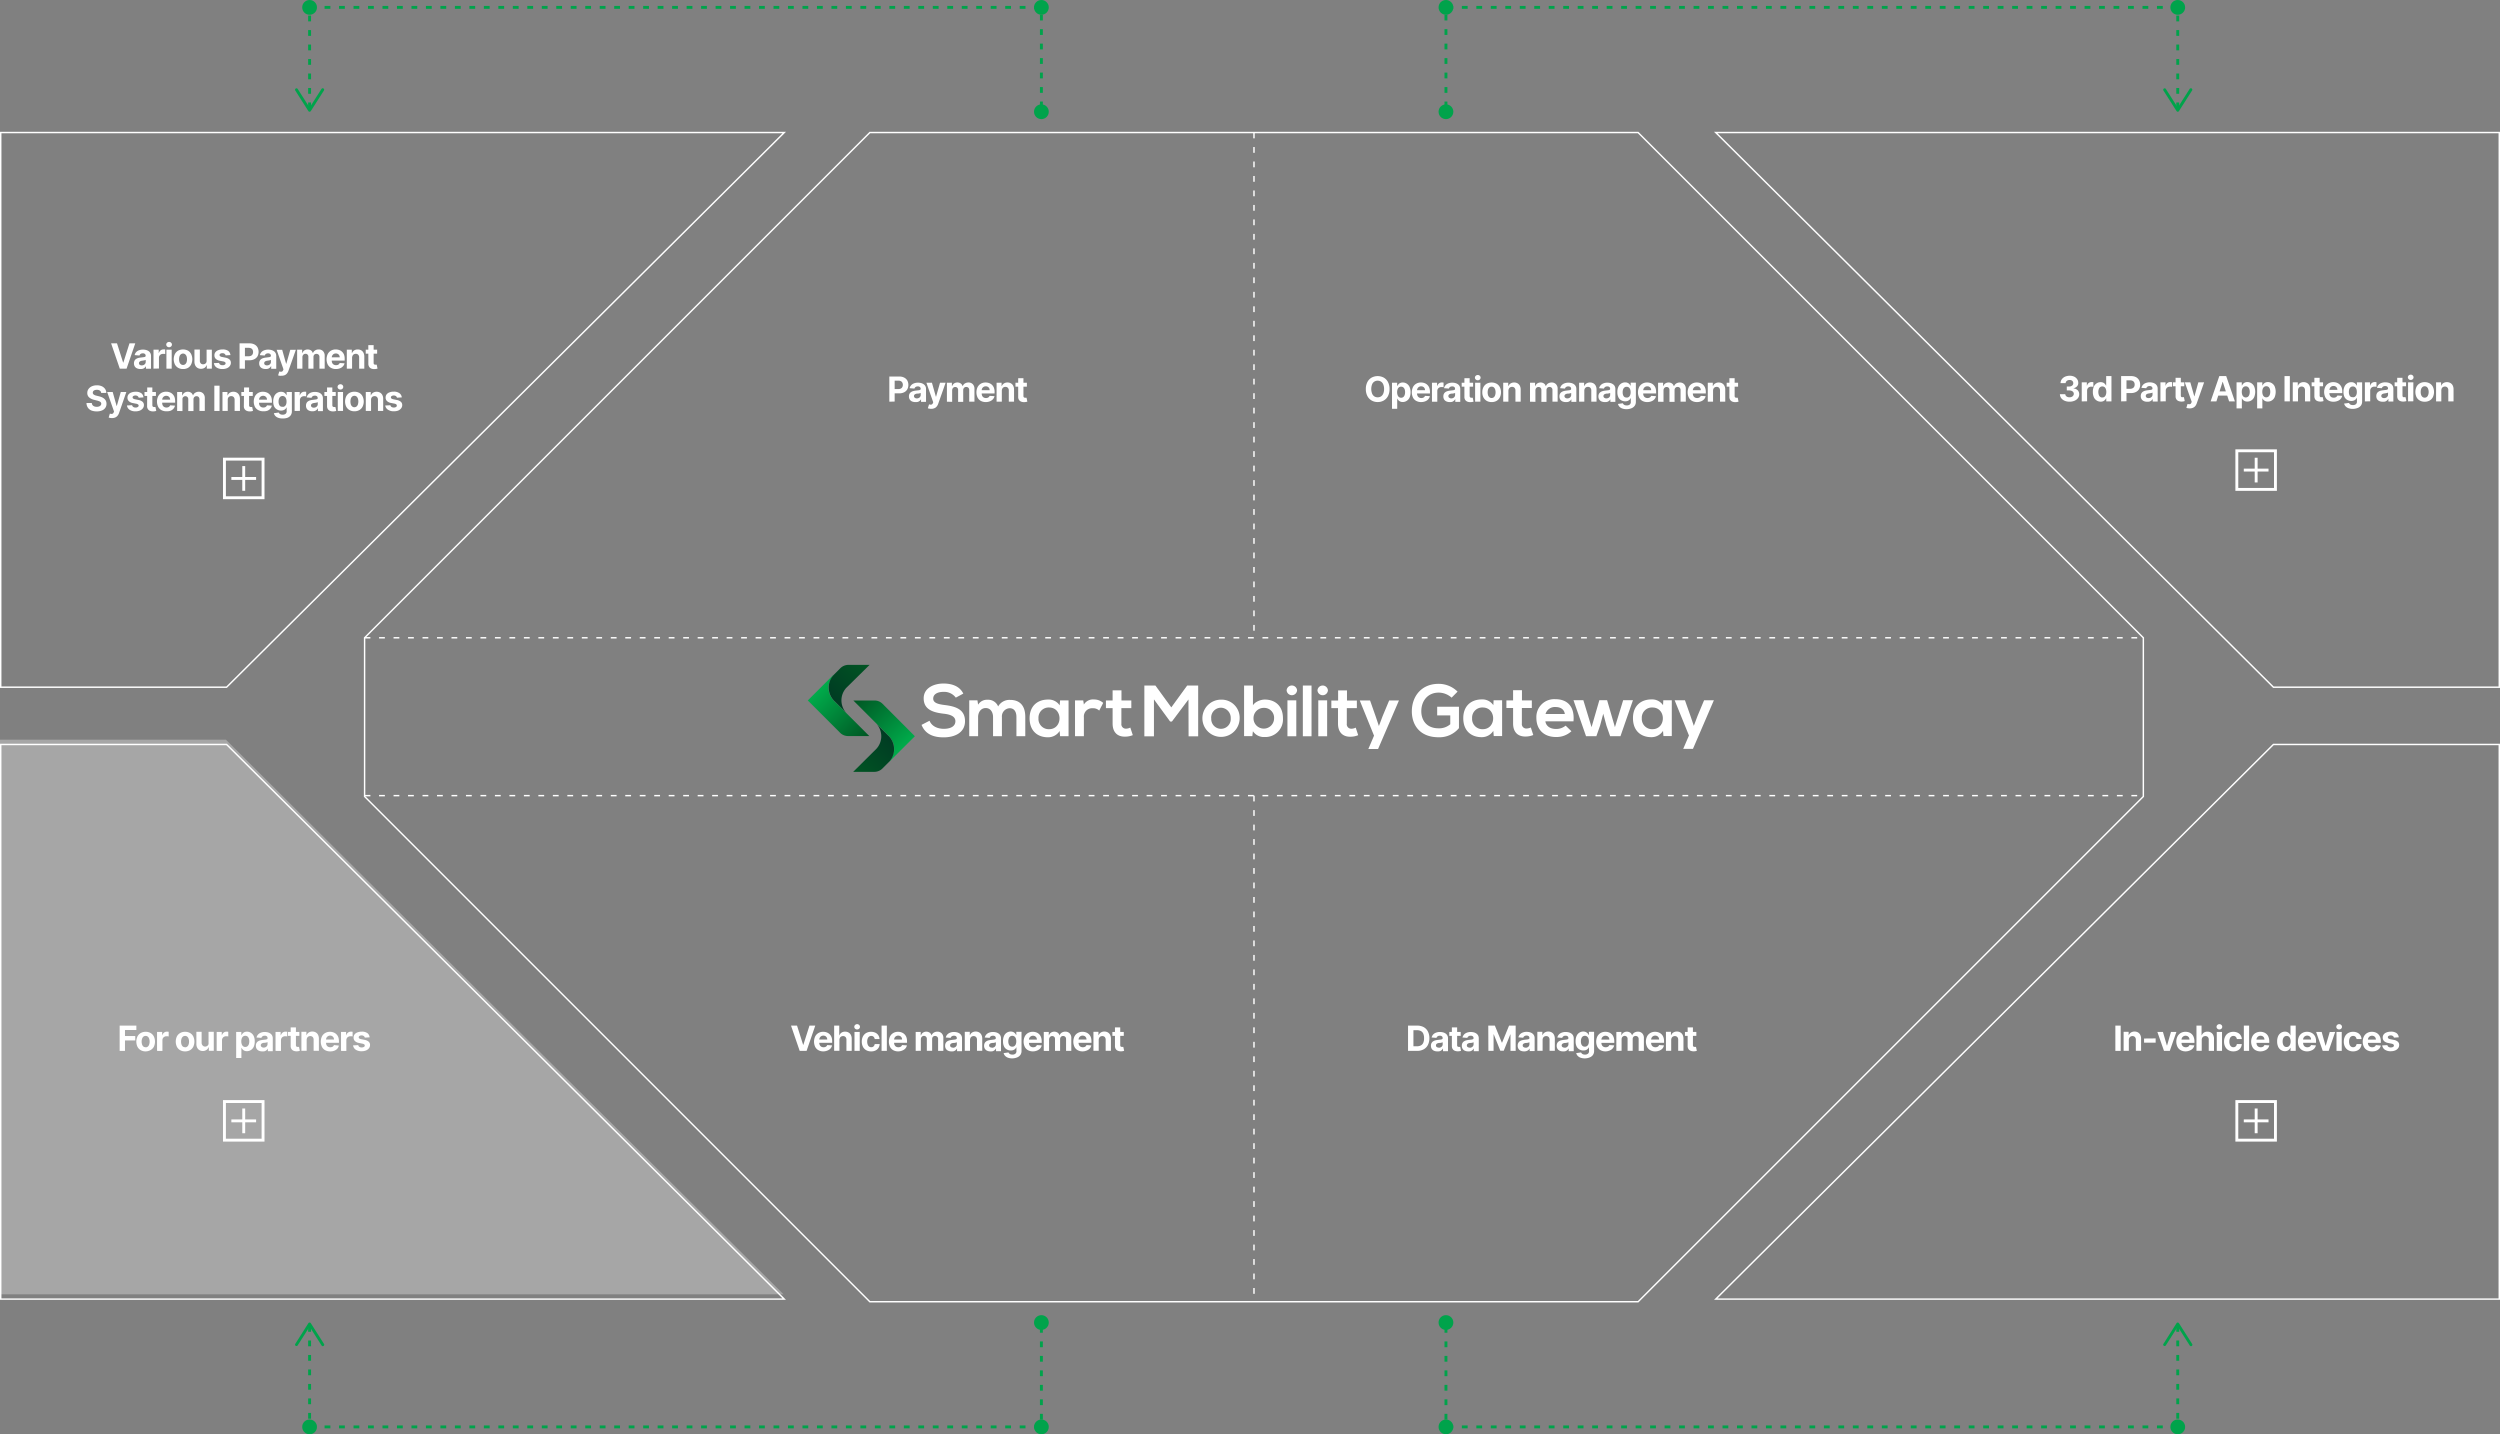 <svg xmlns="http://www.w3.org/2000/svg" xmlns:xlink="http://www.w3.org/1999/xlink" width="863.15" height="495.2" viewBox="0 0 863.15 495.2"><rect x="0" y="0" width="863.15" height="495.2" fill="#808080" stroke="none"/><defs><style>.cls-1,.cls-2{fill:#fff;}.cls-1{opacity:0.3;}.cls-3,.cls-4,.cls-5,.cls-7{fill:none;stroke-miterlimit:10;}.cls-3,.cls-4,.cls-7{stroke:#fff;}.cls-3,.cls-4{stroke-width:0.5px;}.cls-4,.cls-5{stroke-dasharray:2 3 2 3 2 3;}.cls-5{stroke:#00a34b;}.cls-6{fill:#00a34b;}.cls-8{fill:url(#名称未設定グラデーション_2);}.cls-9{fill:url(#名称未設定グラデーション_53);}.cls-10{fill:url(#名称未設定グラデーション_2-2);}.cls-11{fill:url(#名称未設定グラデーション_53-2);}</style><linearGradient id="名称未設定グラデーション_2" x1="299.81" y1="254.6" x2="283.23" y2="237.29" gradientUnits="userSpaceOnUse"><stop offset="0" stop-color="#005523"/><stop offset="1" stop-color="#00ac4b"/></linearGradient><linearGradient id="名称未設定グラデーション_53" x1="287.89" y1="241.71" x2="300.06" y2="229.11" gradientUnits="userSpaceOnUse"><stop offset="0" stop-color="#003c23"/><stop offset="1" stop-color="#005523"/></linearGradient><linearGradient id="名称未設定グラデーション_2-2" x1="4495.03" y1="7674.9" x2="4478.45" y2="7657.59" gradientTransform="translate(4789.98 7916.34) rotate(180)" xlink:href="#名称未設定グラデーション_2"/><linearGradient id="名称未設定グラデーション_53-2" x1="4483.11" y1="7662.01" x2="4495.28" y2="7649.41" gradientTransform="translate(4789.98 7916.34) rotate(180)" xlink:href="#名称未設定グラデーション_53"/></defs><g id="レイヤー_2" data-name="レイヤー 2"><g id="レイヤー_1-2" data-name="レイヤー 1"><polygon class="cls-1" points="270.52 446.87 0 446.87 0 255.37 77.98 255.37 270.52 446.87"/><path class="cls-2" d="M307.05,138.69V130h3.44a3.54,3.54,0,0,1,1.69.37,2.58,2.58,0,0,1,1.07,1,3.15,3.15,0,0,1,.37,1.53,3.11,3.11,0,0,1-.38,1.54,2.56,2.56,0,0,1-1.08,1,3.67,3.67,0,0,1-1.72.37h-2.19v-1.48h1.89a1.89,1.89,0,0,0,.88-.18,1.19,1.19,0,0,0,.52-.52,1.69,1.69,0,0,0,0-1.52,1.22,1.22,0,0,0-.52-.51,1.91,1.91,0,0,0-.88-.18h-1.25v7.22Z"/><path class="cls-2" d="M316,138.82a2.83,2.83,0,0,1-1.12-.22,1.72,1.72,0,0,1-.77-.66,1.89,1.89,0,0,1-.29-1.08,1.94,1.94,0,0,1,.2-.91,1.67,1.67,0,0,1,.55-.6,2.75,2.75,0,0,1,.78-.34,5.65,5.65,0,0,1,.93-.16l.92-.11a1.46,1.46,0,0,0,.51-.16.38.38,0,0,0,.16-.32v0a.8.8,0,0,0-.26-.63,1.05,1.05,0,0,0-.72-.22,1.33,1.33,0,0,0-.78.21,1.06,1.06,0,0,0-.38.54l-1.68-.13a2.36,2.36,0,0,1,.51-1,2.48,2.48,0,0,1,1-.67,3.7,3.7,0,0,1,1.38-.24,4,4,0,0,1,1.05.13,2.67,2.67,0,0,1,.89.4,1.85,1.85,0,0,1,.62.68,2.12,2.12,0,0,1,.22,1v4.41H318v-.9h0a2,2,0,0,1-.42.53,1.92,1.92,0,0,1-.64.37A2.76,2.76,0,0,1,316,138.82Zm.51-1.26a1.46,1.46,0,0,0,.71-.16,1.12,1.12,0,0,0,.48-.43,1.1,1.1,0,0,0,.18-.62v-.69a1,1,0,0,1-.23.1l-.33.08-.37.06-.33,0a2.07,2.07,0,0,0-.56.15.89.89,0,0,0-.37.28.64.64,0,0,0-.13.42.66.66,0,0,0,.27.57A1.14,1.14,0,0,0,316.51,137.56Z"/><path class="cls-2" d="M321.49,141.15a3.24,3.24,0,0,1-.64-.06,2.39,2.39,0,0,1-.5-.13l.41-1.36a1.9,1.9,0,0,0,.58.11.7.7,0,0,0,.45-.12,1,1,0,0,0,.31-.43l.1-.28-2.35-6.73h1.91l1.36,4.8h.07l1.36-4.8h1.93l-2.55,7.25a3,3,0,0,1-.5.92,1.92,1.92,0,0,1-.79.61A2.65,2.65,0,0,1,321.49,141.15Z"/><path class="cls-2" d="M326.93,138.69v-6.54h1.72v1.15h.08a2,2,0,0,1,.68-.91,2,2,0,0,1,1.15-.33,1.88,1.88,0,0,1,1.14.34,1.53,1.53,0,0,1,.63.9h.07a1.78,1.78,0,0,1,.73-.9,2.28,2.28,0,0,1,1.24-.34,2,2,0,0,1,1.49.58,2.23,2.23,0,0,1,.58,1.65v4.4h-1.81v-4a1.09,1.09,0,0,0-.29-.82,1,1,0,0,0-.73-.27,1,1,0,0,0-.77.31,1.18,1.18,0,0,0-.28.83v4H330.8v-4.08a1.08,1.08,0,0,0-.27-.77,1,1,0,0,0-.72-.28,1,1,0,0,0-.55.15,1,1,0,0,0-.38.42,1.39,1.39,0,0,0-.14.63v3.93Z"/><path class="cls-2" d="M340.37,138.82a3.55,3.55,0,0,1-1.74-.41,2.81,2.81,0,0,1-1.12-1.17,4.26,4.26,0,0,1,0-3.56,3,3,0,0,1,1.11-1.19,3.18,3.18,0,0,1,1.68-.43,3.46,3.46,0,0,1,1.21.21,2.72,2.72,0,0,1,1,.62,2.8,2.8,0,0,1,.65,1,4,4,0,0,1,.23,1.46v.49h-5.52v-1.12h3.82a1.48,1.48,0,0,0-.17-.7,1.27,1.27,0,0,0-.48-.47,1.31,1.31,0,0,0-.69-.17,1.35,1.35,0,0,0-.73.19,1.33,1.33,0,0,0-.5.5,1.44,1.44,0,0,0-.18.71v1.07a1.86,1.86,0,0,0,.18.84,1.27,1.27,0,0,0,.51.54,1.54,1.54,0,0,0,.79.2,1.59,1.59,0,0,0,.55-.09,1.22,1.22,0,0,0,.44-.26,1.17,1.17,0,0,0,.27-.41l1.68.11a2.28,2.28,0,0,1-.53,1.05,2.65,2.65,0,0,1-1,.7A3.73,3.73,0,0,1,340.37,138.82Z"/><path class="cls-2" d="M345.89,134.91v3.78h-1.81v-6.54h1.73v1.15h.08a1.78,1.78,0,0,1,.72-.9,2.2,2.2,0,0,1,1.24-.34,2.26,2.26,0,0,1,1.19.3,2,2,0,0,1,.79.85,2.84,2.84,0,0,1,.28,1.31v4.17H348.3v-3.84a1.33,1.33,0,0,0-.31-.94,1.09,1.09,0,0,0-.85-.34,1.25,1.25,0,0,0-.65.16,1,1,0,0,0-.43.46A1.59,1.59,0,0,0,345.89,134.91Z"/><path class="cls-2" d="M354.54,132.15v1.36H350.6v-1.36Zm-3-1.57h1.81v6.1a.81.81,0,0,0,.08.39.39.39,0,0,0,.21.19.79.79,0,0,0,.32.06l.26,0,.2,0,.28,1.35-.38.1a3.3,3.3,0,0,1-.6.07,2.76,2.76,0,0,1-1.15-.17,1.69,1.69,0,0,1-.77-.62,1.89,1.89,0,0,1-.26-1.07Z"/><path class="cls-2" d="M479.75,134.33a5.07,5.07,0,0,1-.54,2.43,3.8,3.8,0,0,1-1.47,1.53,4.14,4.14,0,0,1-2.08.52,4.06,4.06,0,0,1-2.09-.53,3.72,3.72,0,0,1-1.46-1.53,5,5,0,0,1-.54-2.42,5.07,5.07,0,0,1,.54-2.43,3.72,3.72,0,0,1,1.46-1.53,4.44,4.44,0,0,1,4.17,0,3.74,3.74,0,0,1,1.47,1.53A5.07,5.07,0,0,1,479.75,134.33Zm-1.88,0a4,4,0,0,0-.27-1.56,2.08,2.08,0,0,0-.77-1,2.11,2.11,0,0,0-1.17-.33,2,2,0,0,0-1.94,1.29,4.49,4.49,0,0,0,0,3.12,2.13,2.13,0,0,0,.77,1,2.06,2.06,0,0,0,1.17.33,2.11,2.11,0,0,0,1.17-.33,2.13,2.13,0,0,0,.77-1A4,4,0,0,0,477.87,134.33Z"/><path class="cls-2" d="M480.6,141.15v-9h1.78v1.1h.09a2.3,2.3,0,0,1,.34-.54,1.66,1.66,0,0,1,.6-.46,2,2,0,0,1,.92-.19,2.53,2.53,0,0,1,1.32.37,2.72,2.72,0,0,1,1,1.13,4.27,4.27,0,0,1,.36,1.87,4.46,4.46,0,0,1-.35,1.85,2.63,2.63,0,0,1-1,1.13,2.42,2.42,0,0,1-1.35.39,2,2,0,0,1-.89-.18,1.74,1.74,0,0,1-.61-.44,2,2,0,0,1-.35-.54h-.06v3.51Zm1.77-5.73a3.12,3.12,0,0,0,.16,1,1.53,1.53,0,0,0,.47.67,1.29,1.29,0,0,0,1.5,0,1.47,1.47,0,0,0,.46-.68,2.86,2.86,0,0,0,.16-1,3,3,0,0,0-.15-1,1.51,1.51,0,0,0-.47-.67,1.16,1.16,0,0,0-.75-.24,1.22,1.22,0,0,0-.75.23,1.53,1.53,0,0,0-.47.67A3,3,0,0,0,482.37,135.42Z"/><path class="cls-2" d="M490.69,138.82a3.5,3.5,0,0,1-1.74-.41,2.75,2.75,0,0,1-1.12-1.17,4.26,4.26,0,0,1,0-3.56,2.84,2.84,0,0,1,1.11-1.19,3.12,3.12,0,0,1,1.67-.43,3.38,3.38,0,0,1,1.21.21,2.64,2.64,0,0,1,1,.62,2.81,2.81,0,0,1,.66,1,4.26,4.26,0,0,1,.23,1.46v.49h-5.53v-1.12H492a1.37,1.37,0,0,0-.17-.7,1.18,1.18,0,0,0-.47-.47,1.32,1.32,0,0,0-.7-.17,1.4,1.4,0,0,0-.73.19,1.31,1.31,0,0,0-.49.5,1.57,1.57,0,0,0-.19.71v1.07a1.74,1.74,0,0,0,.19.84,1.27,1.27,0,0,0,.51.54,1.52,1.52,0,0,0,.79.2,1.63,1.63,0,0,0,.55-.09,1.1,1.1,0,0,0,.43-.26,1,1,0,0,0,.27-.41l1.68.11a2.26,2.26,0,0,1-.52,1.05,2.65,2.65,0,0,1-1,.7A3.76,3.76,0,0,1,490.69,138.82Z"/><path class="cls-2" d="M494.4,138.69v-6.54h1.76v1.14h.06a1.65,1.65,0,0,1,.61-.92,1.57,1.57,0,0,1,1-.32l.29,0,.28.05v1.61a2.08,2.08,0,0,0-.36-.07l-.41,0a1.49,1.49,0,0,0-.71.17,1.36,1.36,0,0,0-.5.48,1.39,1.39,0,0,0-.18.71v3.7Z"/><path class="cls-2" d="M500.5,138.82a2.78,2.78,0,0,1-1.11-.22,1.8,1.8,0,0,1-.78-.66,2,2,0,0,1-.28-1.08,1.94,1.94,0,0,1,.2-.91,1.59,1.59,0,0,1,.55-.6,2.75,2.75,0,0,1,.78-.34,5.65,5.65,0,0,1,.93-.16l.92-.11a1.46,1.46,0,0,0,.51-.16.37.37,0,0,0,.15-.32v0a.79.79,0,0,0-.25-.63,1.05,1.05,0,0,0-.72-.22,1.33,1.33,0,0,0-.78.21,1.06,1.06,0,0,0-.38.54l-1.68-.13a2.35,2.35,0,0,1,.5-1,2.52,2.52,0,0,1,1-.67,3.7,3.7,0,0,1,1.38-.24,4,4,0,0,1,1,.13,2.67,2.67,0,0,1,.89.4,1.82,1.82,0,0,1,.61.68,2,2,0,0,1,.23,1v4.41h-1.72v-.9h-.05a2,2,0,0,1-.42.53,1.92,1.92,0,0,1-.64.37A2.78,2.78,0,0,1,500.5,138.82Zm.52-1.26a1.46,1.46,0,0,0,.71-.16,1.12,1.12,0,0,0,.48-.43,1.1,1.1,0,0,0,.18-.62v-.69a1,1,0,0,1-.23.1l-.33.08-.37.06-.33,0a2.07,2.07,0,0,0-.56.15.89.89,0,0,0-.37.28.64.64,0,0,0-.13.42.66.66,0,0,0,.27.57A1.14,1.14,0,0,0,501,137.56Z"/><path class="cls-2" d="M508.6,132.15v1.36h-3.94v-1.36Zm-3-1.57h1.81v6.1a.81.81,0,0,0,.08.39.39.39,0,0,0,.21.19.79.79,0,0,0,.32.06l.26,0,.2,0,.28,1.35-.38.1a3.3,3.3,0,0,1-.6.07,2.76,2.76,0,0,1-1.15-.17,1.69,1.69,0,0,1-.77-.62,1.89,1.89,0,0,1-.26-1.07Z"/><path class="cls-2" d="M510.21,131.3a1,1,0,0,1-.69-.27.86.86,0,0,1,0-1.29,1,1,0,0,1,.69-.27,1,1,0,0,1,.7.27.88.88,0,0,1,0,1.29A1,1,0,0,1,510.21,131.3Zm-.91,7.39v-6.54h1.82v6.54Z"/><path class="cls-2" d="M515,138.82a3.33,3.33,0,0,1-1.71-.42,3,3,0,0,1-1.12-1.19,3.8,3.8,0,0,1-.39-1.76,3.86,3.86,0,0,1,.39-1.78,2.9,2.9,0,0,1,1.12-1.18,3.64,3.64,0,0,1,3.43,0,2.81,2.81,0,0,1,1.11,1.18,3.86,3.86,0,0,1,.4,1.78,3.81,3.81,0,0,1-.4,1.76,2.9,2.9,0,0,1-1.11,1.19A3.35,3.35,0,0,1,515,138.82Zm0-1.41a1.16,1.16,0,0,0,.76-.25,1.61,1.61,0,0,0,.45-.71,3.33,3.33,0,0,0,0-2,1.57,1.57,0,0,0-.45-.7,1.12,1.12,0,0,0-.76-.26,1.1,1.1,0,0,0-.76.26,1.61,1.61,0,0,0-.47.7,3.54,3.54,0,0,0,0,2,1.64,1.64,0,0,0,.47.71A1.14,1.14,0,0,0,515.05,137.41Z"/><path class="cls-2" d="M520.79,134.91v3.78H519v-6.54h1.73v1.15h.08a1.75,1.75,0,0,1,.73-.9,2.15,2.15,0,0,1,1.24-.34,2.25,2.25,0,0,1,1.18.3,2,2,0,0,1,.79.85,2.84,2.84,0,0,1,.28,1.31v4.17h-1.81v-3.84a1.33,1.33,0,0,0-.31-.94,1.09,1.09,0,0,0-.85-.34,1.25,1.25,0,0,0-.65.16,1,1,0,0,0-.43.46A1.47,1.47,0,0,0,520.79,134.91Z"/><path class="cls-2" d="M528.25,138.69v-6.54H530v1.15h.08a2,2,0,0,1,.68-.91,2,2,0,0,1,1.15-.33,1.88,1.88,0,0,1,1.14.34,1.53,1.53,0,0,1,.63.9h.07a1.78,1.78,0,0,1,.73-.9,2.28,2.28,0,0,1,1.24-.34,2,2,0,0,1,1.49.58,2.23,2.23,0,0,1,.58,1.65v4.4H536v-4a1.05,1.05,0,0,0-.29-.82,1,1,0,0,0-.72-.27,1,1,0,0,0-.77.31,1.18,1.18,0,0,0-.28.83v4h-1.76v-4.08a1.08,1.08,0,0,0-.27-.77,1,1,0,0,0-.72-.28,1,1,0,0,0-.55.15,1,1,0,0,0-.38.42,1.39,1.39,0,0,0-.14.63v3.93Z"/><path class="cls-2" d="M540.58,138.82a2.78,2.78,0,0,1-1.11-.22,1.8,1.8,0,0,1-.78-.66,2,2,0,0,1-.28-1.08,1.94,1.94,0,0,1,.2-.91,1.59,1.59,0,0,1,.55-.6,2.75,2.75,0,0,1,.78-.34,5.65,5.65,0,0,1,.93-.16l.92-.11a1.46,1.46,0,0,0,.51-.16.37.37,0,0,0,.15-.32v0a.79.79,0,0,0-.25-.63,1.05,1.05,0,0,0-.72-.22,1.33,1.33,0,0,0-.78.21,1.06,1.06,0,0,0-.38.54l-1.68-.13a2.35,2.35,0,0,1,.5-1,2.52,2.52,0,0,1,1-.67,3.7,3.7,0,0,1,1.38-.24,4,4,0,0,1,1,.13,2.67,2.67,0,0,1,.89.4,1.82,1.82,0,0,1,.61.68,2,2,0,0,1,.23,1v4.41h-1.72v-.9h0a2,2,0,0,1-.42.53,1.92,1.92,0,0,1-.64.37A2.78,2.78,0,0,1,540.58,138.82Zm.52-1.26a1.46,1.46,0,0,0,.71-.16,1.12,1.12,0,0,0,.48-.43,1.1,1.1,0,0,0,.18-.62v-.69a1,1,0,0,1-.23.1l-.33.08-.37.06-.33,0a2.07,2.07,0,0,0-.56.15.89.89,0,0,0-.37.28.64.64,0,0,0-.13.42.66.66,0,0,0,.27.57A1.14,1.14,0,0,0,541.1,137.56Z"/><path class="cls-2" d="M547,134.91v3.78H545.2v-6.54h1.73v1.15H547a1.8,1.8,0,0,1,.73-.9,2.15,2.15,0,0,1,1.24-.34,2.31,2.31,0,0,1,1.19.3,2,2,0,0,1,.78.85,2.84,2.84,0,0,1,.28,1.31v4.17h-1.81v-3.84a1.33,1.33,0,0,0-.31-.94,1.07,1.07,0,0,0-.85-.34,1.25,1.25,0,0,0-.65.16,1,1,0,0,0-.43.46A1.47,1.47,0,0,0,547,134.91Z"/><path class="cls-2" d="M554.05,138.82a2.83,2.83,0,0,1-1.12-.22,1.77,1.77,0,0,1-.77-.66,1.89,1.89,0,0,1-.29-1.08,1.83,1.83,0,0,1,.21-.91,1.56,1.56,0,0,1,.54-.6,2.7,2.7,0,0,1,.79-.34,5.35,5.35,0,0,1,.92-.16l.92-.11a1.32,1.32,0,0,0,.51-.16.35.35,0,0,0,.16-.32v0a.83.83,0,0,0-.25-.63,1.05,1.05,0,0,0-.72-.22,1.29,1.29,0,0,0-.78.21,1.08,1.08,0,0,0-.39.54l-1.67-.13a2.25,2.25,0,0,1,.5-1,2.44,2.44,0,0,1,1-.67,3.62,3.62,0,0,1,1.38-.24,4,4,0,0,1,1,.13,2.58,2.58,0,0,1,.89.4,1.85,1.85,0,0,1,.62.68,2.12,2.12,0,0,1,.22,1v4.41H556v-.9h0a1.64,1.64,0,0,1-.42.53,1.92,1.92,0,0,1-.64.37A2.71,2.71,0,0,1,554.05,138.82Zm.52-1.26a1.49,1.49,0,0,0,.71-.16,1.25,1.25,0,0,0,.48-.43,1.18,1.18,0,0,0,.17-.62v-.69a.83.83,0,0,1-.23.1l-.33.08-.37.06-.33,0a2.18,2.18,0,0,0-.56.15.89.89,0,0,0-.37.28.64.64,0,0,0-.13.42.66.66,0,0,0,.27.57A1.15,1.15,0,0,0,554.57,137.56Z"/><path class="cls-2" d="M561.61,141.28a4.27,4.27,0,0,1-1.51-.24,2.59,2.59,0,0,1-1-.65,2.18,2.18,0,0,1-.48-.93l1.68-.23a1.07,1.07,0,0,0,.24.37,1.24,1.24,0,0,0,.45.28,2.1,2.1,0,0,0,.67.1,1.57,1.57,0,0,0,1-.29,1.11,1.11,0,0,0,.39-1v-1.2h-.08a1.76,1.76,0,0,1-.35.52,2,2,0,0,1-.62.4,2.4,2.4,0,0,1-.89.15,2.75,2.75,0,0,1-1.34-.34,2.32,2.32,0,0,1-1-1.06,3.93,3.93,0,0,1-.36-1.79,4.28,4.28,0,0,1,.36-1.86,2.69,2.69,0,0,1,1-1.12,2.53,2.53,0,0,1,1.32-.37,1.93,1.93,0,0,1,.92.19,1.66,1.66,0,0,1,.6.46,2.36,2.36,0,0,1,.35.54H563v-1.1h1.8v6.61a2.25,2.25,0,0,1-.41,1.39,2.45,2.45,0,0,1-1.13.85A4.48,4.48,0,0,1,561.61,141.28Zm0-4a1.33,1.33,0,0,0,.75-.22,1.44,1.44,0,0,0,.46-.63,2.7,2.7,0,0,0,.17-1,3,3,0,0,0-.16-1,1.56,1.56,0,0,0-.47-.66,1.26,1.26,0,0,0-.75-.23,1.16,1.16,0,0,0-.75.24,1.48,1.48,0,0,0-.47.66,3,3,0,0,0-.15,1,2.65,2.65,0,0,0,.16,1,1.37,1.37,0,0,0,.46.63A1.22,1.22,0,0,0,561.65,137.24Z"/><path class="cls-2" d="M568.77,138.82a3.5,3.5,0,0,1-1.74-.41,2.7,2.7,0,0,1-1.12-1.17,4.26,4.26,0,0,1,0-3.56,2.84,2.84,0,0,1,1.11-1.19,3.12,3.12,0,0,1,1.67-.43,3.38,3.38,0,0,1,1.21.21,2.64,2.64,0,0,1,1,.62,2.81,2.81,0,0,1,.66,1,4.26,4.26,0,0,1,.23,1.46v.49h-5.53v-1.12h3.82a1.48,1.48,0,0,0-.17-.7,1.18,1.18,0,0,0-.47-.47,1.32,1.32,0,0,0-.7-.17,1.37,1.37,0,0,0-.73.19,1.31,1.31,0,0,0-.49.5,1.57,1.57,0,0,0-.19.71v1.07a1.86,1.86,0,0,0,.18.84,1.29,1.29,0,0,0,.52.54,1.52,1.52,0,0,0,.79.2,1.63,1.63,0,0,0,.55-.09,1.1,1.1,0,0,0,.43-.26,1,1,0,0,0,.27-.41l1.68.11a2.26,2.26,0,0,1-.52,1.05,2.65,2.65,0,0,1-1,.7A3.76,3.76,0,0,1,568.77,138.82Z"/><path class="cls-2" d="M572.47,138.69v-6.54h1.73v1.15h.08a2,2,0,0,1,.68-.91,2,2,0,0,1,1.15-.33,1.88,1.88,0,0,1,1.14.34,1.53,1.53,0,0,1,.63.9H578a1.78,1.78,0,0,1,.73-.9,2.28,2.28,0,0,1,1.24-.34,2,2,0,0,1,1.49.58,2.23,2.23,0,0,1,.58,1.65v4.4h-1.81v-4a1.09,1.09,0,0,0-.29-.82,1,1,0,0,0-.73-.27,1,1,0,0,0-.77.31,1.18,1.18,0,0,0-.28.83v4h-1.76v-4.08a1.08,1.08,0,0,0-.27-.77,1,1,0,0,0-.72-.28,1,1,0,0,0-.55.15,1,1,0,0,0-.38.42,1.39,1.39,0,0,0-.14.63v3.93Z"/><path class="cls-2" d="M585.92,138.82a3.55,3.55,0,0,1-1.74-.41,2.73,2.73,0,0,1-1.11-1.17,4.16,4.16,0,0,1,0-3.56,2.88,2.88,0,0,1,1.1-1.19,3.18,3.18,0,0,1,1.68-.43,3.46,3.46,0,0,1,1.21.21,2.72,2.72,0,0,1,1,.62,2.8,2.8,0,0,1,.65,1,4,4,0,0,1,.24,1.46v.49H583.4v-1.12h3.82a1.48,1.48,0,0,0-.17-.7,1.25,1.25,0,0,0-.47-.47,1.37,1.37,0,0,0-.7-.17,1.35,1.35,0,0,0-.73.19,1.33,1.33,0,0,0-.5.5,1.44,1.44,0,0,0-.18.71v1.07a1.86,1.86,0,0,0,.18.84,1.27,1.27,0,0,0,.51.54,1.54,1.54,0,0,0,.79.2,1.59,1.59,0,0,0,.55-.09,1.14,1.14,0,0,0,.44-.26,1.17,1.17,0,0,0,.27-.41l1.68.11a2.36,2.36,0,0,1-.52,1.05,2.77,2.77,0,0,1-1,.7A3.73,3.73,0,0,1,585.92,138.82Z"/><path class="cls-2" d="M591.45,134.91v3.78h-1.82v-6.54h1.73v1.15h.08a1.75,1.75,0,0,1,.73-.9,2.15,2.15,0,0,1,1.24-.34,2.25,2.25,0,0,1,1.18.3,2,2,0,0,1,.79.85,2.84,2.84,0,0,1,.28,1.31v4.17h-1.81v-3.84a1.33,1.33,0,0,0-.31-.94,1.09,1.09,0,0,0-.85-.34,1.25,1.25,0,0,0-.65.16,1,1,0,0,0-.43.46A1.47,1.47,0,0,0,591.45,134.91Z"/><path class="cls-2" d="M600.09,132.15v1.36h-3.94v-1.36Zm-3-1.57h1.81v6.1a.81.81,0,0,0,.08.39.39.39,0,0,0,.21.19.83.83,0,0,0,.32.06l.26,0,.2,0,.28,1.35-.38.1a3.3,3.3,0,0,1-.6.07,2.76,2.76,0,0,1-1.15-.17,1.69,1.69,0,0,1-.77-.62,1.89,1.89,0,0,1-.26-1.07Z"/><path class="cls-2" d="M714.52,138.69a4.16,4.16,0,0,1-1.7-.33,2.83,2.83,0,0,1-1.17-.91,2.24,2.24,0,0,1-.44-1.34h1.86a.94.94,0,0,0,.21.56,1.26,1.26,0,0,0,.52.37,1.81,1.81,0,0,0,.72.13,1.76,1.76,0,0,0,.75-.15,1.15,1.15,0,0,0,.51-.41A1.07,1.07,0,0,0,716,136a1,1,0,0,0-.19-.62,1.28,1.28,0,0,0-.56-.42,2.18,2.18,0,0,0-.85-.16h-.82v-1.35h.82a1.75,1.75,0,0,0,.74-.15,1.17,1.17,0,0,0,.5-.4,1,1,0,0,0,.18-.6,1.12,1.12,0,0,0-.16-.58,1.08,1.08,0,0,0-.43-.39,1.51,1.51,0,0,0-.65-.14,1.93,1.93,0,0,0-.69.13,1.21,1.21,0,0,0-.5.39,1,1,0,0,0-.2.58h-1.77a2.25,2.25,0,0,1,.43-1.33,2.84,2.84,0,0,1,1.13-.91,3.92,3.92,0,0,1,1.61-.32,3.6,3.6,0,0,1,1.58.33,2.61,2.61,0,0,1,1,.88,2.11,2.11,0,0,1,.37,1.25,1.65,1.65,0,0,1-.45,1.22,2.08,2.08,0,0,1-1.19.62v.07a2.35,2.35,0,0,1,1.47.67,1.93,1.93,0,0,1,.5,1.36,2.15,2.15,0,0,1-.43,1.32,2.9,2.9,0,0,1-1.19.91A4.35,4.35,0,0,1,714.52,138.69Z"/><path class="cls-2" d="M718.74,138.58V132h1.76v1.14h.07a1.73,1.73,0,0,1,.6-.92,1.58,1.58,0,0,1,1-.31h.3l.28.05v1.61l-.36-.07-.41,0a1.43,1.43,0,0,0-.72.18,1.25,1.25,0,0,0-.49.48,1.35,1.35,0,0,0-.18.7v3.71Z"/><path class="cls-2" d="M725.27,138.68a2.49,2.49,0,0,1-1.34-.38,2.59,2.59,0,0,1-1-1.14,4.42,4.42,0,0,1-.35-1.85,4.3,4.3,0,0,1,.36-1.87,2.56,2.56,0,0,1,1-1.12,2.45,2.45,0,0,1,1.32-.38,2.09,2.09,0,0,1,.92.19,1.83,1.83,0,0,1,.59.46,2.06,2.06,0,0,1,.35.54h.06v-3.28H729v8.73h-1.79v-1.05h-.08a2.12,2.12,0,0,1-.36.54,1.87,1.87,0,0,1-.6.44A2.16,2.16,0,0,1,725.27,138.68Zm.58-1.44a1.15,1.15,0,0,0,.74-.24,1.48,1.48,0,0,0,.47-.68,2.87,2.87,0,0,0,.17-1,2.81,2.81,0,0,0-.17-1,1.44,1.44,0,0,0-.46-.67,1.26,1.26,0,0,0-.75-.23,1.16,1.16,0,0,0-.75.24,1.48,1.48,0,0,0-.47.68,3,3,0,0,0-.16,1,3.1,3.1,0,0,0,.16,1,1.48,1.48,0,0,0,.47.68A1.11,1.11,0,0,0,725.85,137.24Z"/><path class="cls-2" d="M732.34,138.58v-8.73h3.45a3.54,3.54,0,0,1,1.69.37,2.61,2.61,0,0,1,1.06,1.05,3.08,3.08,0,0,1,.37,1.54,3,3,0,0,1-.37,1.53,2.61,2.61,0,0,1-1.09,1,3.72,3.72,0,0,1-1.71.37h-2.2v-1.48h1.9a1.77,1.77,0,0,0,.88-.19,1.22,1.22,0,0,0,.52-.51,1.58,1.58,0,0,0,.17-.76,1.52,1.52,0,0,0-.17-.76,1.22,1.22,0,0,0-.52-.51,1.93,1.93,0,0,0-.89-.18h-1.24v7.22Z"/><path class="cls-2" d="M741.29,138.7a2.59,2.59,0,0,1-1.11-.22,1.78,1.78,0,0,1-.78-.65,1.93,1.93,0,0,1-.28-1.08,2,2,0,0,1,.2-.92,1.58,1.58,0,0,1,.55-.6,2.75,2.75,0,0,1,.78-.34,6.68,6.68,0,0,1,.93-.16l.92-.11a1.46,1.46,0,0,0,.51-.16.37.37,0,0,0,.15-.32v0a.79.79,0,0,0-.25-.63,1.05,1.05,0,0,0-.72-.22,1.23,1.23,0,0,0-.78.22,1,1,0,0,0-.38.53l-1.68-.13a2.29,2.29,0,0,1,.5-1,2.52,2.52,0,0,1,1-.67,3.7,3.7,0,0,1,1.38-.24,4.57,4.57,0,0,1,1,.13,2.88,2.88,0,0,1,.89.4,1.93,1.93,0,0,1,.61.69,2.08,2.08,0,0,1,.23,1v4.42h-1.72v-.91h0a2,2,0,0,1-.43.54,1.93,1.93,0,0,1-.63.36A2.51,2.51,0,0,1,741.29,138.7Zm.52-1.25a1.58,1.58,0,0,0,.71-.16,1.27,1.27,0,0,0,.48-.44,1.07,1.07,0,0,0,.18-.61v-.7a.91.91,0,0,1-.24.1,2,2,0,0,1-.33.08l-.36.07-.34.05a2.59,2.59,0,0,0-.55.14.83.83,0,0,0-.37.28.67.67,0,0,0-.14.43.65.65,0,0,0,.27.56A1.15,1.15,0,0,0,741.81,137.45Z"/><path class="cls-2" d="M745.91,138.58V132h1.76v1.14h.07a1.73,1.73,0,0,1,.6-.92,1.56,1.56,0,0,1,1-.31h.29l.28.05v1.61l-.35-.07-.42,0a1.41,1.41,0,0,0-.71.18,1.19,1.19,0,0,0-.49.48,1.27,1.27,0,0,0-.19.7v3.71Z"/><path class="cls-2" d="M754.14,132v1.36H750.2V132Zm-3-1.57h1.81v6.1a.81.81,0,0,0,.08.39.41.41,0,0,0,.21.2,1.09,1.09,0,0,0,.33,0,1.06,1.06,0,0,0,.25,0l.2,0,.28,1.35-.38.11a4.52,4.52,0,0,1-.6.07,2.93,2.93,0,0,1-1.15-.18,1.56,1.56,0,0,1-.76-.62,1.8,1.8,0,0,1-.27-1.07Z"/><path class="cls-2" d="M756,141a4.26,4.26,0,0,1-.64-.05,2.34,2.34,0,0,1-.5-.14l.41-1.35a2.21,2.21,0,0,0,.58.1.7.7,0,0,0,.45-.12.85.85,0,0,0,.3-.43l.11-.28L754.32,132h1.91l1.36,4.81h.07L759,132H761l-2.55,7.25a3.29,3.29,0,0,1-.49.93,2.09,2.09,0,0,1-.8.6A2.65,2.65,0,0,1,756,141Z"/><path class="cls-2" d="M765.24,138.58h-2l3-8.73h2.38l3,8.73h-2l-2.19-6.74h-.06Zm-.13-3.44h4.67v1.45h-4.67Z"/><path class="cls-2" d="M772.19,141v-9H774v1.1h.08a2.36,2.36,0,0,1,.35-.54,1.77,1.77,0,0,1,.6-.46,2,2,0,0,1,.91-.19,2.51,2.51,0,0,1,1.33.38,2.6,2.6,0,0,1,1,1.12,4.92,4.92,0,0,1,0,3.72,2.63,2.63,0,0,1-1,1.14,2.5,2.5,0,0,1-1.35.38,2.22,2.22,0,0,1-.9-.17,2,2,0,0,1-1-1h0V141ZM774,135.3a2.88,2.88,0,0,0,.16,1,1.48,1.48,0,0,0,.47.68,1.27,1.27,0,0,0,1.5,0,1.55,1.55,0,0,0,.46-.68,2.86,2.86,0,0,0,.16-1,2.74,2.74,0,0,0-.16-1,1.47,1.47,0,0,0-.46-.68,1.2,1.2,0,0,0-.75-.24,1.22,1.22,0,0,0-.75.23,1.45,1.45,0,0,0-.47.67A2.82,2.82,0,0,0,774,135.3Z"/><path class="cls-2" d="M779.3,141v-9h1.79v1.1h.08a2.36,2.36,0,0,1,.35-.54,1.77,1.77,0,0,1,.6-.46,2,2,0,0,1,.91-.19,2.45,2.45,0,0,1,1.32.38,2.56,2.56,0,0,1,1,1.12,5.05,5.05,0,0,1,0,3.72,2.63,2.63,0,0,1-1,1.14,2.5,2.5,0,0,1-1.35.38,2.22,2.22,0,0,1-.9-.17,2,2,0,0,1-1-1h0V141Zm1.78-5.73a2.88,2.88,0,0,0,.16,1,1.48,1.48,0,0,0,.47.68,1.15,1.15,0,0,0,.74.24,1.11,1.11,0,0,0,.75-.25,1.48,1.48,0,0,0,.47-.68,2.86,2.86,0,0,0,.16-1,2.74,2.74,0,0,0-.16-1,1.47,1.47,0,0,0-.46-.68,1.31,1.31,0,0,0-1.5,0,1.45,1.45,0,0,0-.47.67A2.82,2.82,0,0,0,781.08,135.3Z"/><path class="cls-2" d="M790.59,129.85v8.73h-1.84v-8.73Z"/><path class="cls-2" d="M793.41,134.79v3.79H791.6V132h1.73v1.15h.08a1.78,1.78,0,0,1,.72-.9,2.47,2.47,0,0,1,2.43,0,2,2,0,0,1,.79.85,2.86,2.86,0,0,1,.28,1.32v4.17h-1.81v-3.85a1.33,1.33,0,0,0-.31-.94,1.13,1.13,0,0,0-.86-.34,1.32,1.32,0,0,0-.64.16,1.15,1.15,0,0,0-.44.46A1.74,1.74,0,0,0,793.41,134.79Z"/><path class="cls-2" d="M802.06,132v1.36h-3.94V132Zm-3-1.57h1.82v6.1a.81.81,0,0,0,.08.39.41.41,0,0,0,.21.2,1,1,0,0,0,.32,0,1.14,1.14,0,0,0,.26,0l.2,0,.28,1.35-.38.11a4.52,4.52,0,0,1-.6.07,2.93,2.93,0,0,1-1.15-.18,1.63,1.63,0,0,1-.77-.62,2,2,0,0,1-.27-1.07Z"/><path class="cls-2" d="M805.68,138.7a3.42,3.42,0,0,1-1.74-.41,2.75,2.75,0,0,1-1.12-1.17,4.26,4.26,0,0,1,0-3.56,2.84,2.84,0,0,1,1.11-1.19,3.22,3.22,0,0,1,1.67-.43,3.38,3.38,0,0,1,1.21.21,2.78,2.78,0,0,1,1,.62,2.9,2.9,0,0,1,.66,1,4.26,4.26,0,0,1,.23,1.46v.5h-5.53v-1.13H807a1.31,1.31,0,0,0-.17-.69,1.27,1.27,0,0,0-.47-.48,1.42,1.42,0,0,0-.7-.17,1.34,1.34,0,0,0-1.22.7,1.49,1.49,0,0,0-.19.7v1.07a1.68,1.68,0,0,0,.19.84,1.29,1.29,0,0,0,.51.55,1.73,1.73,0,0,0,1.34.1,1.09,1.09,0,0,0,.43-.25,1.17,1.17,0,0,0,.27-.42l1.68.11a2.3,2.3,0,0,1-.52,1.06,2.63,2.63,0,0,1-1,.69A3.76,3.76,0,0,1,805.68,138.7Z"/><path class="cls-2" d="M812.34,141.17a4.29,4.29,0,0,1-1.52-.24,2.57,2.57,0,0,1-1-.66,2,2,0,0,1-.49-.93l1.68-.22a.94.94,0,0,0,.25.36,1.08,1.08,0,0,0,.44.28,1.86,1.86,0,0,0,.67.1,1.56,1.56,0,0,0,1-.29,1.13,1.13,0,0,0,.38-1v-1.19h-.08a1.5,1.5,0,0,1-.35.51,1.84,1.84,0,0,1-.62.4,2.4,2.4,0,0,1-.89.15,2.64,2.64,0,0,1-1.34-.34,2.46,2.46,0,0,1-1-1,4,4,0,0,1-.36-1.8,4.14,4.14,0,0,1,.37-1.86,2.52,2.52,0,0,1,1-1.11,2.45,2.45,0,0,1,1.32-.38,2.06,2.06,0,0,1,.92.19,1.77,1.77,0,0,1,.6.46,2.06,2.06,0,0,1,.35.54h.07V132h1.81v6.61a2.34,2.34,0,0,1-.41,1.4,2.53,2.53,0,0,1-1.14.84A4.46,4.46,0,0,1,812.34,141.17Zm0-4a1.23,1.23,0,0,0,.75-.22,1.46,1.46,0,0,0,.47-.63,2.67,2.67,0,0,0,.16-1,2.76,2.76,0,0,0-.16-1,1.56,1.56,0,0,0-.47-.66,1.24,1.24,0,0,0-.75-.23,1.18,1.18,0,0,0-.75.24,1.45,1.45,0,0,0-.47.67,2.93,2.93,0,0,0-.15,1,2.61,2.61,0,0,0,.16,1,1.32,1.32,0,0,0,.46.63A1.24,1.24,0,0,0,812.37,137.12Z"/><path class="cls-2" d="M816.5,138.58V132h1.76v1.14h.07a1.73,1.73,0,0,1,.6-.92,1.59,1.59,0,0,1,1-.31h.29l.28.05v1.61l-.36-.07-.41,0a1.36,1.36,0,0,0-.71.18,1.22,1.22,0,0,0-.5.48,1.35,1.35,0,0,0-.18.7v3.71Z"/><path class="cls-2" d="M822.61,138.7a2.62,2.62,0,0,1-1.11-.22,1.78,1.78,0,0,1-.78-.65,1.93,1.93,0,0,1-.28-1.08,2,2,0,0,1,.2-.92,1.58,1.58,0,0,1,.55-.6,2.75,2.75,0,0,1,.78-.34,6.68,6.68,0,0,1,.93-.16l.92-.11a1.46,1.46,0,0,0,.51-.16.37.37,0,0,0,.15-.32v0a.79.79,0,0,0-.25-.63,1.05,1.05,0,0,0-.72-.22,1.25,1.25,0,0,0-.78.22,1,1,0,0,0-.38.53l-1.68-.13a2.29,2.29,0,0,1,.5-1,2.52,2.52,0,0,1,1-.67,3.7,3.7,0,0,1,1.38-.24,4.57,4.57,0,0,1,1.05.13,2.88,2.88,0,0,1,.89.4,1.93,1.93,0,0,1,.61.69,2.08,2.08,0,0,1,.23,1v4.42h-1.72v-.91h-.05a2,2,0,0,1-.43.54,1.93,1.93,0,0,1-.63.36A2.51,2.51,0,0,1,822.61,138.7Zm.52-1.25a1.58,1.58,0,0,0,.71-.16,1.27,1.27,0,0,0,.48-.44,1.07,1.07,0,0,0,.18-.61v-.7a.91.91,0,0,1-.24.1,2,2,0,0,1-.33.08l-.36.07-.34.05a2.59,2.59,0,0,0-.55.14.83.83,0,0,0-.37.28.67.67,0,0,0-.14.43.65.65,0,0,0,.27.56A1.15,1.15,0,0,0,823.13,137.45Z"/><path class="cls-2" d="M830.71,132v1.36h-3.94V132Zm-3.05-1.57h1.82v6.1a.71.71,0,0,0,.08.39.41.41,0,0,0,.21.2,1,1,0,0,0,.32,0,1.14,1.14,0,0,0,.26,0l.19,0,.29,1.35-.38.11a4.52,4.52,0,0,1-.6.07,2.93,2.93,0,0,1-1.15-.18,1.58,1.58,0,0,1-.77-.62,2,2,0,0,1-.27-1.07Z"/><path class="cls-2" d="M832.32,131.19a1,1,0,0,1-.69-.27.87.87,0,0,1,0-1.3,1,1,0,0,1,.69-.27,1,1,0,0,1,.7.27.89.89,0,0,1,0,1.3A1,1,0,0,1,832.32,131.19Zm-.91,7.39V132h1.82v6.55Z"/><path class="cls-2" d="M837.15,138.7a3.33,3.33,0,0,1-1.71-.42,2.89,2.89,0,0,1-1.12-1.18,4.23,4.23,0,0,1,0-3.55,2.89,2.89,0,0,1,1.12-1.18,3.34,3.34,0,0,1,1.71-.43,3.38,3.38,0,0,1,1.72.43,2.87,2.87,0,0,1,1.11,1.18,4.23,4.23,0,0,1,0,3.55,2.87,2.87,0,0,1-1.11,1.18A3.37,3.37,0,0,1,837.15,138.7Zm0-1.4a1.17,1.17,0,0,0,.76-.26,1.55,1.55,0,0,0,.45-.71,2.86,2.86,0,0,0,.16-1,2.91,2.91,0,0,0-.16-1,1.55,1.55,0,0,0-.45-.71,1.17,1.17,0,0,0-.76-.26,1.15,1.15,0,0,0-.76.26,1.58,1.58,0,0,0-.47.71,3.17,3.17,0,0,0-.15,1,3.11,3.11,0,0,0,.15,1,1.58,1.58,0,0,0,.47.71A1.15,1.15,0,0,0,837.16,137.3Z"/><path class="cls-2" d="M842.89,134.79v3.79h-1.81V132h1.73v1.15h.08a1.78,1.78,0,0,1,.72-.9,2.47,2.47,0,0,1,2.43,0,2,2,0,0,1,.79.85,2.86,2.86,0,0,1,.28,1.32v4.17H845.3v-3.85a1.33,1.33,0,0,0-.31-.94,1.13,1.13,0,0,0-.86-.34,1.35,1.35,0,0,0-.64.16,1.15,1.15,0,0,0-.44.46A1.74,1.74,0,0,0,842.89,134.79Z"/><path class="cls-2" d="M732.19,354.1v8.73h-1.84V354.1Z"/><path class="cls-2" d="M735,359v3.79H733.2v-6.55h1.73v1.15H735a1.85,1.85,0,0,1,.73-.9,2.25,2.25,0,0,1,1.24-.34,2.29,2.29,0,0,1,1.19.3,2,2,0,0,1,.79.85,2.86,2.86,0,0,1,.28,1.32v4.17h-1.81V359a1.33,1.33,0,0,0-.31-.94,1.13,1.13,0,0,0-.86-.34,1.32,1.32,0,0,0-.64.16,1.15,1.15,0,0,0-.44.46A1.74,1.74,0,0,0,735,359Z"/><path class="cls-2" d="M744.26,358.52V360h-4v-1.44Z"/><path class="cls-2" d="M751.43,356.28l-2.29,6.55h-2l-2.29-6.55h1.92l1.36,4.68h.07l1.35-4.68Z"/><path class="cls-2" d="M754.64,363a3.45,3.45,0,0,1-1.74-.41,2.73,2.73,0,0,1-1.11-1.17,4.16,4.16,0,0,1,0-3.56,2.88,2.88,0,0,1,1.1-1.19,3.28,3.28,0,0,1,1.68-.43,3.46,3.46,0,0,1,1.21.21,2.68,2.68,0,0,1,1.63,1.66,4,4,0,0,1,.24,1.46v.5h-5.53v-1.13h3.82a1.41,1.41,0,0,0-.17-.69,1.35,1.35,0,0,0-.47-.48,1.45,1.45,0,0,0-.7-.17,1.35,1.35,0,0,0-.73.19,1.44,1.44,0,0,0-.5.51,1.38,1.38,0,0,0-.18.7V360a1.8,1.8,0,0,0,.18.84,1.29,1.29,0,0,0,.51.55,1.65,1.65,0,0,0,.79.19,1.59,1.59,0,0,0,.55-.09,1.12,1.12,0,0,0,.44-.25,1.32,1.32,0,0,0,.27-.42l1.68.11a2.4,2.4,0,0,1-.52,1.06,2.75,2.75,0,0,1-1,.69A3.73,3.73,0,0,1,754.64,363Z"/><path class="cls-2" d="M760.17,359v3.79h-1.82V354.1h1.76v3.33h.08a2,2,0,0,1,.72-.91,2.18,2.18,0,0,1,1.24-.33,2.31,2.31,0,0,1,1.19.3,2,2,0,0,1,.79.85,2.86,2.86,0,0,1,.28,1.32v4.17h-1.82V359a1.27,1.27,0,0,0-.3-.94,1.13,1.13,0,0,0-.86-.34,1.4,1.4,0,0,0-.66.16,1.15,1.15,0,0,0-.44.46A1.47,1.47,0,0,0,760.17,359Z"/><path class="cls-2" d="M766.27,355.44a1,1,0,0,1-.69-.27.87.87,0,0,1,0-1.3,1,1,0,0,1,.69-.27,1,1,0,0,1,.7.27.89.89,0,0,1,0,1.3A1,1,0,0,1,766.27,355.44Zm-.91,7.39v-6.55h1.82v6.55Z"/><path class="cls-2" d="M771.1,363a3.32,3.32,0,0,1-1.73-.43,2.75,2.75,0,0,1-1.1-1.19,3.76,3.76,0,0,1-.39-1.75,3.85,3.85,0,0,1,.39-1.77,2.9,2.9,0,0,1,1.11-1.19,3.64,3.64,0,0,1,3.21-.11,2.41,2.41,0,0,1,1,.87,2.58,2.58,0,0,1,.42,1.32h-1.72a1.31,1.31,0,0,0-.38-.79,1.09,1.09,0,0,0-.81-.3,1.22,1.22,0,0,0-.73.23,1.47,1.47,0,0,0-.49.66,2.75,2.75,0,0,0-.17,1.05,2.83,2.83,0,0,0,.17,1.07,1.49,1.49,0,0,0,.49.67,1.22,1.22,0,0,0,.73.23,1.25,1.25,0,0,0,.56-.13,1.15,1.15,0,0,0,.42-.37,1.39,1.39,0,0,0,.21-.59H774a2.74,2.74,0,0,1-.41,1.32,2.52,2.52,0,0,1-1,.88A3.28,3.28,0,0,1,771.1,363Z"/><path class="cls-2" d="M776.53,354.1v8.73h-1.82V354.1Z"/><path class="cls-2" d="M780.48,363a3.45,3.45,0,0,1-1.74-.41,2.73,2.73,0,0,1-1.11-1.17,4.16,4.16,0,0,1,0-3.56,2.88,2.88,0,0,1,1.1-1.19,3.28,3.28,0,0,1,1.68-.43,3.46,3.46,0,0,1,1.21.21,2.68,2.68,0,0,1,1.63,1.66,4,4,0,0,1,.24,1.46v.5H778v-1.13h3.82a1.41,1.41,0,0,0-.17-.69,1.35,1.35,0,0,0-.47-.48,1.48,1.48,0,0,0-.7-.17,1.35,1.35,0,0,0-.73.19,1.44,1.44,0,0,0-.5.51,1.38,1.38,0,0,0-.18.7V360a1.8,1.8,0,0,0,.18.84,1.29,1.29,0,0,0,.51.55,1.65,1.65,0,0,0,.79.19,1.59,1.59,0,0,0,.55-.09,1.12,1.12,0,0,0,.44-.25,1.32,1.32,0,0,0,.27-.42l1.68.11a2.4,2.4,0,0,1-.52,1.06,2.75,2.75,0,0,1-1,.69A3.73,3.73,0,0,1,780.48,363Z"/><path class="cls-2" d="M788.9,362.93a2.49,2.49,0,0,1-1.34-.38,2.65,2.65,0,0,1-1-1.14,4.42,4.42,0,0,1-.35-1.85,4.3,4.3,0,0,1,.36-1.87,2.62,2.62,0,0,1,1-1.12,2.45,2.45,0,0,1,1.32-.38,2.09,2.09,0,0,1,.92.19,2,2,0,0,1,.6.46,2.3,2.3,0,0,1,.34.54h.06V354.1h1.81v8.73h-1.79v-1.05h-.08a2.12,2.12,0,0,1-.36.54,1.87,1.87,0,0,1-.6.44A2.16,2.16,0,0,1,788.9,362.93Zm.58-1.44a1.15,1.15,0,0,0,.74-.24,1.48,1.48,0,0,0,.47-.68,2.87,2.87,0,0,0,.17-1,2.81,2.81,0,0,0-.17-1,1.44,1.44,0,0,0-.46-.67,1.26,1.26,0,0,0-.75-.23,1.16,1.16,0,0,0-.75.24,1.48,1.48,0,0,0-.47.68,3,3,0,0,0-.16,1,3.1,3.1,0,0,0,.16,1,1.48,1.48,0,0,0,.47.68A1.11,1.11,0,0,0,789.48,361.49Z"/><path class="cls-2" d="M796.62,363a3.45,3.45,0,0,1-1.74-.41,2.81,2.81,0,0,1-1.12-1.17,4.26,4.26,0,0,1,0-3.56,2.9,2.9,0,0,1,1.11-1.19,3.25,3.25,0,0,1,1.68-.43,3.46,3.46,0,0,1,1.21.21,2.87,2.87,0,0,1,1,.62,3,3,0,0,1,.65,1,4,4,0,0,1,.23,1.46v.5H794.1v-1.13h3.81a1.31,1.31,0,0,0-.17-.69,1.27,1.27,0,0,0-.47-.48,1.41,1.41,0,0,0-.69-.17,1.37,1.37,0,0,0-1.23.7,1.38,1.38,0,0,0-.18.7V360a1.8,1.8,0,0,0,.18.84,1.29,1.29,0,0,0,.51.55,1.65,1.65,0,0,0,.79.19,1.59,1.59,0,0,0,.55-.09,1.09,1.09,0,0,0,.43-.25,1.34,1.34,0,0,0,.28-.42l1.68.11a2.31,2.31,0,0,1-.53,1.06,2.63,2.63,0,0,1-1,.69A3.73,3.73,0,0,1,796.62,363Z"/><path class="cls-2" d="M806.25,356.28,804,362.83h-2.05l-2.29-6.55h1.92L802.9,361H803l1.36-4.68Z"/><path class="cls-2" d="M807.61,355.44a1,1,0,0,1-.69-.27.87.87,0,0,1,0-1.3,1,1,0,0,1,1.38,0,.87.87,0,0,1,0,1.3A1,1,0,0,1,807.61,355.44Zm-.91,7.39v-6.55h1.81v6.55Z"/><path class="cls-2" d="M812.44,363a3.29,3.29,0,0,1-1.73-.43,2.84,2.84,0,0,1-1.11-1.19,3.76,3.76,0,0,1-.38-1.75,3.85,3.85,0,0,1,.39-1.77,2.9,2.9,0,0,1,1.11-1.19,3.34,3.34,0,0,1,1.71-.43,3.38,3.38,0,0,1,1.5.32,2.41,2.41,0,0,1,1,.87,2.48,2.48,0,0,1,.41,1.32h-1.71a1.37,1.37,0,0,0-.38-.79,1.13,1.13,0,0,0-.81-.3,1.25,1.25,0,0,0-.74.23,1.39,1.39,0,0,0-.48.66,2.74,2.74,0,0,0-.18,1.05,3,3,0,0,0,.17,1.07,1.56,1.56,0,0,0,.49.67,1.25,1.25,0,0,0,.74.23,1.28,1.28,0,0,0,.56-.13,1.12,1.12,0,0,0,.41-.37,1.54,1.54,0,0,0,.22-.59h1.71a2.64,2.64,0,0,1-.41,1.32,2.45,2.45,0,0,1-1,.88A3.26,3.26,0,0,1,812.44,363Z"/><path class="cls-2" d="M819,363a3.45,3.45,0,0,1-1.74-.41,2.73,2.73,0,0,1-1.11-1.17,4.16,4.16,0,0,1,0-3.56,2.88,2.88,0,0,1,1.1-1.19,3.28,3.28,0,0,1,1.68-.43,3.46,3.46,0,0,1,1.21.21,2.68,2.68,0,0,1,1.63,1.66,4,4,0,0,1,.24,1.46v.5h-5.53v-1.13h3.82a1.41,1.41,0,0,0-.17-.69,1.35,1.35,0,0,0-.47-.48,1.45,1.45,0,0,0-.7-.17,1.35,1.35,0,0,0-.73.19,1.44,1.44,0,0,0-.5.51,1.38,1.38,0,0,0-.18.7V360a1.8,1.8,0,0,0,.18.84,1.29,1.29,0,0,0,.51.55,1.65,1.65,0,0,0,.79.19,1.69,1.69,0,0,0,.56-.09,1.16,1.16,0,0,0,.43-.25,1.32,1.32,0,0,0,.27-.42L822,361a2.4,2.4,0,0,1-.52,1.06,2.75,2.75,0,0,1-1,.69A3.73,3.73,0,0,1,819,363Z"/><path class="cls-2" d="M828.19,358.15l-1.67.1a.87.87,0,0,0-.18-.39,1,1,0,0,0-.37-.27,1.27,1.27,0,0,0-.54-.11,1.31,1.31,0,0,0-.71.18.52.52,0,0,0-.29.47.5.5,0,0,0,.19.4,1.57,1.57,0,0,0,.64.26l1.18.23a3.07,3.07,0,0,1,1.43.63,1.51,1.51,0,0,1,.47,1.15,1.81,1.81,0,0,1-.38,1.13,2.51,2.51,0,0,1-1,.75,4,4,0,0,1-1.51.27,3.53,3.53,0,0,1-2.07-.54,2.12,2.12,0,0,1-.9-1.48l1.79-.09a.89.89,0,0,0,.39.6,1.4,1.4,0,0,0,.8.2,1.43,1.43,0,0,0,.76-.18.54.54,0,0,0,.3-.48.51.51,0,0,0-.21-.41,1.65,1.65,0,0,0-.63-.24l-1.13-.23a2.77,2.77,0,0,1-1.43-.66,1.66,1.66,0,0,1-.46-1.21,1.77,1.77,0,0,1,.34-1.09,2.24,2.24,0,0,1,1-.7,4,4,0,0,1,1.46-.25,3.2,3.2,0,0,1,2,.53A2,2,0,0,1,828.19,358.15Z"/><path class="cls-2" d="M275.18,354.1l2.11,6.63h.08l2.11-6.63h2l-3,8.73h-2.38l-3-8.73Z"/><path class="cls-2" d="M284.3,363a3.42,3.42,0,0,1-1.74-.41,2.75,2.75,0,0,1-1.12-1.17,4.26,4.26,0,0,1,0-3.56,2.84,2.84,0,0,1,1.11-1.19,3.22,3.22,0,0,1,1.67-.43,3.38,3.38,0,0,1,1.21.21,2.78,2.78,0,0,1,1,.62,2.9,2.9,0,0,1,.66,1,4.26,4.26,0,0,1,.23,1.46v.5h-5.53v-1.13h3.82a1.31,1.31,0,0,0-.17-.69,1.27,1.27,0,0,0-.47-.48,1.42,1.42,0,0,0-.7-.17,1.34,1.34,0,0,0-1.22.7,1.49,1.49,0,0,0-.19.7V360a1.68,1.68,0,0,0,.19.84,1.29,1.29,0,0,0,.51.55,1.73,1.73,0,0,0,1.34.1,1.09,1.09,0,0,0,.43-.25,1.17,1.17,0,0,0,.27-.42l1.68.11a2.3,2.3,0,0,1-.52,1.06,2.63,2.63,0,0,1-1,.69A3.76,3.76,0,0,1,284.3,363Z"/><path class="cls-2" d="M289.82,359v3.79H288V354.1h1.76v3.33h.08a1.88,1.88,0,0,1,.71-.91,2.2,2.2,0,0,1,1.24-.33,2.26,2.26,0,0,1,1.19.3,2.05,2.05,0,0,1,.8.85,2.86,2.86,0,0,1,.28,1.32v4.17h-1.82V359a1.36,1.36,0,0,0-.3-.94,1.15,1.15,0,0,0-.87-.34,1.39,1.39,0,0,0-.65.16,1.09,1.09,0,0,0-.44.46A1.47,1.47,0,0,0,289.82,359Z"/><path class="cls-2" d="M295.93,355.44a1,1,0,0,1-.69-.27.87.87,0,0,1,0-1.3,1,1,0,0,1,1.38,0,.87.87,0,0,1,0,1.3A1,1,0,0,1,295.93,355.44Zm-.91,7.39v-6.55h1.81v6.55Z"/><path class="cls-2" d="M300.76,363a3.29,3.29,0,0,1-1.73-.43,2.84,2.84,0,0,1-1.11-1.19,3.89,3.89,0,0,1-.38-1.75,3.85,3.85,0,0,1,.39-1.77,2.9,2.9,0,0,1,1.11-1.19,3.34,3.34,0,0,1,1.71-.43,3.38,3.38,0,0,1,1.5.32,2.41,2.41,0,0,1,1,.87,2.48,2.48,0,0,1,.41,1.32H302a1.37,1.37,0,0,0-.38-.79,1.13,1.13,0,0,0-.81-.3,1.2,1.2,0,0,0-.73.23,1.4,1.4,0,0,0-.49.66,2.74,2.74,0,0,0-.18,1.05,2.82,2.82,0,0,0,.18,1.07,1.47,1.47,0,0,0,.48.67,1.25,1.25,0,0,0,.74.23,1.28,1.28,0,0,0,.56-.13,1.12,1.12,0,0,0,.41-.37,1.39,1.39,0,0,0,.22-.59h1.71a2.73,2.73,0,0,1-.4,1.32,2.55,2.55,0,0,1-1,.88A3.23,3.23,0,0,1,300.76,363Z"/><path class="cls-2" d="M306.19,354.1v8.73h-1.82V354.1Z"/><path class="cls-2" d="M310.14,363a3.42,3.42,0,0,1-1.74-.41,2.75,2.75,0,0,1-1.12-1.17,4.26,4.26,0,0,1,0-3.56,2.84,2.84,0,0,1,1.11-1.19,3.22,3.22,0,0,1,1.67-.43,3.38,3.38,0,0,1,1.21.21,2.78,2.78,0,0,1,1,.62,2.9,2.9,0,0,1,.66,1,4.26,4.26,0,0,1,.23,1.46v.5h-5.53v-1.13h3.82a1.31,1.31,0,0,0-.17-.69,1.27,1.27,0,0,0-.47-.48,1.42,1.42,0,0,0-.7-.17,1.34,1.34,0,0,0-1.22.7,1.49,1.49,0,0,0-.19.7V360a1.68,1.68,0,0,0,.19.84,1.29,1.29,0,0,0,.51.55,1.73,1.73,0,0,0,1.34.1,1.09,1.09,0,0,0,.43-.25,1.17,1.17,0,0,0,.27-.42l1.68.11a2.3,2.3,0,0,1-.52,1.06,2.63,2.63,0,0,1-1,.69A3.76,3.76,0,0,1,310.14,363Z"/><path class="cls-2" d="M316.15,362.83v-6.55h1.73v1.15H318a1.76,1.76,0,0,1,.68-.9,2.1,2.1,0,0,1,2.29,0,1.62,1.62,0,0,1,.63.9h.06a1.83,1.83,0,0,1,.73-.9,2.31,2.31,0,0,1,1.25-.34,2,2,0,0,1,1.49.59,2.23,2.23,0,0,1,.57,1.64v4.41h-1.81v-4.05a1.09,1.09,0,0,0-.29-.82,1.12,1.12,0,0,0-1.5,0,1.24,1.24,0,0,0-.27.83v4H320v-4.09a1,1,0,0,0-.28-.76,1,1,0,0,0-.72-.29,1,1,0,0,0-.54.15,1.13,1.13,0,0,0-.39.42,1.44,1.44,0,0,0-.14.64v3.93Z"/><path class="cls-2" d="M328.48,363a2.67,2.67,0,0,1-1.12-.22,1.81,1.81,0,0,1-.77-.65,1.93,1.93,0,0,1-.28-1.08,1.84,1.84,0,0,1,.2-.92,1.64,1.64,0,0,1,.54-.6,2.7,2.7,0,0,1,.79-.34,6.53,6.53,0,0,1,.92-.16l.92-.11a1.32,1.32,0,0,0,.51-.16.35.35,0,0,0,.16-.32v0a.83.83,0,0,0-.25-.63,1.05,1.05,0,0,0-.72-.22,1.23,1.23,0,0,0-.78.22,1.07,1.07,0,0,0-.39.53l-1.67-.13a2.29,2.29,0,0,1,.5-1,2.44,2.44,0,0,1,1-.67,3.62,3.62,0,0,1,1.38-.24,4.42,4.42,0,0,1,1,.13,2.78,2.78,0,0,1,.89.4,2,2,0,0,1,.62.69,2.08,2.08,0,0,1,.22,1v4.42h-1.72v-.91h-.05a1.79,1.79,0,0,1-.42.54,2.16,2.16,0,0,1-.63.36A2.55,2.55,0,0,1,328.48,363Zm.52-1.25a1.61,1.61,0,0,0,.71-.16,1.27,1.27,0,0,0,.48-.44,1.14,1.14,0,0,0,.17-.61v-.7a.71.71,0,0,1-.23.1l-.33.08-.37.07-.33,0a2.69,2.69,0,0,0-.56.14.89.89,0,0,0-.37.28.67.67,0,0,0-.13.43.65.65,0,0,0,.27.56A1.15,1.15,0,0,0,329,361.7Z"/><path class="cls-2" d="M334.91,359v3.79H333.1v-6.55h1.73v1.15h.07a1.85,1.85,0,0,1,.73-.9,2.25,2.25,0,0,1,1.24-.34,2.29,2.29,0,0,1,1.19.3,2,2,0,0,1,.79.85,2.86,2.86,0,0,1,.28,1.32v4.17h-1.82V359a1.33,1.33,0,0,0-.3-.94,1.14,1.14,0,0,0-.86-.34,1.32,1.32,0,0,0-.64.16,1.09,1.09,0,0,0-.44.46A1.59,1.59,0,0,0,334.91,359Z"/><path class="cls-2" d="M341.94,363a2.62,2.62,0,0,1-1.11-.22,1.78,1.78,0,0,1-.78-.65,1.93,1.93,0,0,1-.28-1.08,2,2,0,0,1,.2-.92,1.67,1.67,0,0,1,.55-.6,2.75,2.75,0,0,1,.78-.34,6.94,6.94,0,0,1,.93-.16l.92-.11a1.46,1.46,0,0,0,.51-.16.37.37,0,0,0,.15-.32v0a.79.79,0,0,0-.25-.63,1.05,1.05,0,0,0-.72-.22,1.26,1.26,0,0,0-.78.22,1,1,0,0,0-.38.53l-1.68-.13a2.4,2.4,0,0,1,.5-1,2.52,2.52,0,0,1,1-.67,3.7,3.7,0,0,1,1.38-.24,4.57,4.57,0,0,1,1,.13,2.88,2.88,0,0,1,.89.4,1.93,1.93,0,0,1,.61.69,2.08,2.08,0,0,1,.23,1v4.42h-1.72v-.91h-.05a2,2,0,0,1-.43.54,1.93,1.93,0,0,1-.63.36A2.51,2.51,0,0,1,341.94,363Zm.52-1.25a1.58,1.58,0,0,0,.71-.16,1.14,1.14,0,0,0,.48-.44,1.07,1.07,0,0,0,.18-.61v-.7a.91.91,0,0,1-.24.1,2,2,0,0,1-.33.08l-.36.07-.33,0a2.54,2.54,0,0,0-.56.14.83.83,0,0,0-.37.28.67.67,0,0,0-.14.43.65.65,0,0,0,.27.56A1.17,1.17,0,0,0,342.46,361.7Z"/><path class="cls-2" d="M349.51,365.42a4.23,4.23,0,0,1-1.51-.24,2.61,2.61,0,0,1-1-.66,1.89,1.89,0,0,1-.48-.93l1.68-.22a1,1,0,0,0,.24.36,1.15,1.15,0,0,0,.44.28,1.89,1.89,0,0,0,.67.1,1.54,1.54,0,0,0,1-.29,1.11,1.11,0,0,0,.38-1v-1.19h-.07a1.7,1.7,0,0,1-.36.51,1.8,1.8,0,0,1-.61.4,2.42,2.42,0,0,1-.9.15,2.64,2.64,0,0,1-1.34-.34,2.46,2.46,0,0,1-1-1.05,4.15,4.15,0,0,1-.35-1.8,4.28,4.28,0,0,1,.36-1.86,2.49,2.49,0,0,1,2.29-1.49,2.12,2.12,0,0,1,.92.19,1.88,1.88,0,0,1,.6.46,2.36,2.36,0,0,1,.35.54h.07v-1.1h1.8v6.61a2.34,2.34,0,0,1-.41,1.4,2.5,2.5,0,0,1-1.13.84A4.51,4.51,0,0,1,349.51,365.42Zm0-4.05a1.2,1.2,0,0,0,.74-.22,1.46,1.46,0,0,0,.47-.63,2.67,2.67,0,0,0,.16-1,2.76,2.76,0,0,0-.16-1,1.48,1.48,0,0,0-.47-.66,1.31,1.31,0,0,0-1.5,0,1.44,1.44,0,0,0-.46.67,2.69,2.69,0,0,0-.16,1,2.61,2.61,0,0,0,.16,1,1.38,1.38,0,0,0,.46.63A1.27,1.27,0,0,0,349.55,361.37Z"/><path class="cls-2" d="M356.66,363a3.45,3.45,0,0,1-1.74-.41,2.73,2.73,0,0,1-1.11-1.17,4.16,4.16,0,0,1,0-3.56,2.88,2.88,0,0,1,1.1-1.19,3.28,3.28,0,0,1,1.68-.43,3.46,3.46,0,0,1,1.21.21,2.68,2.68,0,0,1,1.63,1.66,4,4,0,0,1,.23,1.46v.5h-5.52v-1.13H358a1.41,1.41,0,0,0-.17-.69,1.38,1.38,0,0,0-.48-.48,1.41,1.41,0,0,0-.69-.17,1.35,1.35,0,0,0-.73.19,1.44,1.44,0,0,0-.5.51,1.38,1.38,0,0,0-.18.7V360a1.8,1.8,0,0,0,.18.84,1.29,1.29,0,0,0,.51.55,1.65,1.65,0,0,0,.79.19,1.59,1.59,0,0,0,.55-.09,1,1,0,0,0,.43-.25,1.34,1.34,0,0,0,.28-.42l1.68.11a2.31,2.31,0,0,1-.53,1.06,2.63,2.63,0,0,1-1,.69A3.73,3.73,0,0,1,356.66,363Z"/><path class="cls-2" d="M360.37,362.83v-6.55h1.73v1.15h.08a1.76,1.76,0,0,1,.68-.9,2.1,2.1,0,0,1,2.29,0,1.62,1.62,0,0,1,.63.9h.07a1.76,1.76,0,0,1,.72-.9,2.31,2.31,0,0,1,1.25-.34,2,2,0,0,1,1.49.59,2.23,2.23,0,0,1,.57,1.64v4.41h-1.81v-4.05a1.09,1.09,0,0,0-.29-.82,1,1,0,0,0-.72-.27,1,1,0,0,0-.78.31,1.24,1.24,0,0,0-.27.83v4h-1.76v-4.09A1,1,0,0,0,364,358a1,1,0,0,0-.72-.29,1,1,0,0,0-.54.15,1,1,0,0,0-.38.42,1.32,1.32,0,0,0-.15.64v3.93Z"/><path class="cls-2" d="M373.82,363a3.4,3.4,0,0,1-1.74-.41,2.7,2.7,0,0,1-1.12-1.17,4.26,4.26,0,0,1,0-3.56,2.84,2.84,0,0,1,1.11-1.19,3.22,3.22,0,0,1,1.67-.43,3.38,3.38,0,0,1,1.21.21,2.78,2.78,0,0,1,1,.62,2.9,2.9,0,0,1,.66,1,4.26,4.26,0,0,1,.23,1.46v.5h-5.53v-1.13h3.82a1.41,1.41,0,0,0-.17-.69,1.27,1.27,0,0,0-.47-.48,1.42,1.42,0,0,0-.7-.17,1.37,1.37,0,0,0-.73.19,1.33,1.33,0,0,0-.49.51,1.49,1.49,0,0,0-.19.7V360a1.8,1.8,0,0,0,.18.84,1.32,1.32,0,0,0,.52.55,1.73,1.73,0,0,0,1.34.1,1.09,1.09,0,0,0,.43-.25,1.17,1.17,0,0,0,.27-.42l1.68.11a2.3,2.3,0,0,1-.52,1.06,2.63,2.63,0,0,1-1,.69A3.76,3.76,0,0,1,373.82,363Z"/><path class="cls-2" d="M379.34,359v3.79h-1.82v-6.55h1.73v1.15h.08a1.85,1.85,0,0,1,.73-.9,2.23,2.23,0,0,1,1.24-.34,2.31,2.31,0,0,1,1.19.3,2,2,0,0,1,.79.85,3,3,0,0,1,.28,1.32v4.17h-1.82V359a1.33,1.33,0,0,0-.3-.94,1.14,1.14,0,0,0-.86-.34,1.39,1.39,0,0,0-.65.16,1.12,1.12,0,0,0-.43.46A1.59,1.59,0,0,0,379.34,359Z"/><path class="cls-2" d="M388,356.28v1.36h-3.94v-1.36Zm-3.05-1.57h1.82v6.1a.82.82,0,0,0,.07.39.43.43,0,0,0,.22.2,1,1,0,0,0,.32.05,1.18,1.18,0,0,0,.26,0l.19,0,.29,1.35-.39.11a4.14,4.14,0,0,1-.6.07,2.93,2.93,0,0,1-1.15-.18,1.6,1.6,0,0,1-.76-.62,2,2,0,0,1-.27-1.07Z"/><path class="cls-2" d="M489.24,362.83h-3.1V354.1h3.12a4.64,4.64,0,0,1,2.27.52,3.58,3.58,0,0,1,1.46,1.5,5,5,0,0,1,.52,2.33,5.06,5.06,0,0,1-.52,2.35,3.55,3.55,0,0,1-1.47,1.5A4.68,4.68,0,0,1,489.24,362.83ZM488,361.24h1.17a2.93,2.93,0,0,0,1.38-.29,1.85,1.85,0,0,0,.84-.9,3.89,3.89,0,0,0,.28-1.6,3.79,3.79,0,0,0-.28-1.58,1.85,1.85,0,0,0-.84-.9,3,3,0,0,0-1.38-.29H488Z"/><path class="cls-2" d="M496.22,363a2.67,2.67,0,0,1-1.12-.22,1.81,1.81,0,0,1-.77-.65,1.93,1.93,0,0,1-.28-1.08,1.84,1.84,0,0,1,.2-.92,1.64,1.64,0,0,1,.54-.6,2.82,2.82,0,0,1,.79-.34,6.43,6.43,0,0,1,.93-.16l.92-.11a1.32,1.32,0,0,0,.5-.16.35.35,0,0,0,.16-.32v0a.79.79,0,0,0-.25-.63,1.05,1.05,0,0,0-.72-.22,1.23,1.23,0,0,0-.78.22,1,1,0,0,0-.38.53l-1.68-.13a2.29,2.29,0,0,1,.5-1,2.44,2.44,0,0,1,1-.67,3.7,3.7,0,0,1,1.38-.24,4.57,4.57,0,0,1,1.05.13,2.88,2.88,0,0,1,.89.4,1.93,1.93,0,0,1,.61.69,2.08,2.08,0,0,1,.23,1v4.42h-1.72v-.91h-.06a1.79,1.79,0,0,1-.42.54,1.93,1.93,0,0,1-.63.36A2.55,2.55,0,0,1,496.22,363Zm.52-1.25a1.61,1.61,0,0,0,.71-.16,1.27,1.27,0,0,0,.48-.44,1.06,1.06,0,0,0,.17-.61v-.7a.71.71,0,0,1-.23.1l-.33.08-.36.07-.34,0a2.69,2.69,0,0,0-.56.14,1,1,0,0,0-.37.28.73.73,0,0,0-.13.43.65.65,0,0,0,.27.56A1.15,1.15,0,0,0,496.74,361.7Z"/><path class="cls-2" d="M504.32,356.28v1.36h-3.94v-1.36Zm-3.05-1.57h1.82v6.1a.82.82,0,0,0,.07.39.47.47,0,0,0,.22.2,1,1,0,0,0,.32.05,1.14,1.14,0,0,0,.26,0l.19,0,.29,1.35-.38.11a4.49,4.49,0,0,1-.61.07,2.88,2.88,0,0,1-1.14-.18,1.58,1.58,0,0,1-.77-.62,2,2,0,0,1-.27-1.07Z"/><path class="cls-2" d="M506.89,363a2.67,2.67,0,0,1-1.12-.22,1.7,1.7,0,0,1-.77-.65,1.93,1.93,0,0,1-.29-1.08,2,2,0,0,1,.2-.92,1.76,1.76,0,0,1,.55-.6,2.75,2.75,0,0,1,.78-.34,6.94,6.94,0,0,1,.93-.16l.92-.11a1.46,1.46,0,0,0,.51-.16.38.38,0,0,0,.16-.32v0a.8.8,0,0,0-.26-.63,1.05,1.05,0,0,0-.72-.22,1.21,1.21,0,0,0-.77.22,1,1,0,0,0-.39.53l-1.68-.13a2.42,2.42,0,0,1,.51-1,2.48,2.48,0,0,1,1-.67,3.7,3.7,0,0,1,1.38-.24,4.44,4.44,0,0,1,1,.13,2.88,2.88,0,0,1,.89.4,2,2,0,0,1,.62.69,2.08,2.08,0,0,1,.22,1v4.42h-1.72v-.91h-.05a2.18,2.18,0,0,1-.42.54,2.09,2.09,0,0,1-.64.36A2.49,2.49,0,0,1,506.89,363Zm.52-1.25a1.57,1.57,0,0,0,.7-.16,1.14,1.14,0,0,0,.48-.44,1.07,1.07,0,0,0,.18-.61v-.7a.83.83,0,0,1-.23.1l-.33.08-.37.07-.33,0a2.54,2.54,0,0,0-.56.14.89.89,0,0,0-.37.28.67.67,0,0,0-.13.43.65.65,0,0,0,.27.56A1.15,1.15,0,0,0,507.41,361.7Z"/><path class="cls-2" d="M513.84,354.1h2.27l2.41,5.86h.1l2.4-5.86h2.28v8.73h-1.79v-5.69h-.07l-2.26,5.64H518l-2.26-5.66h-.07v5.71h-1.79Z"/><path class="cls-2" d="M526.17,363a2.67,2.67,0,0,1-1.12-.22,1.75,1.75,0,0,1-.77-.65A1.93,1.93,0,0,1,524,361a1.84,1.84,0,0,1,.21-.92,1.64,1.64,0,0,1,.54-.6,2.7,2.7,0,0,1,.79-.34,6.53,6.53,0,0,1,.92-.16l.92-.11a1.32,1.32,0,0,0,.51-.16.35.35,0,0,0,.16-.32v0a.83.83,0,0,0-.25-.63,1.05,1.05,0,0,0-.72-.22,1.23,1.23,0,0,0-.78.22,1,1,0,0,0-.39.53l-1.67-.13a2.29,2.29,0,0,1,.5-1,2.44,2.44,0,0,1,1-.67,3.62,3.62,0,0,1,1.38-.24,4.42,4.42,0,0,1,1,.13,2.78,2.78,0,0,1,.89.4,2,2,0,0,1,.62.69,2.08,2.08,0,0,1,.22,1v4.42h-1.72v-.91h0a1.79,1.79,0,0,1-.42.54,2.09,2.09,0,0,1-.64.36A2.45,2.45,0,0,1,526.17,363Zm.52-1.25a1.61,1.61,0,0,0,.71-.16,1.27,1.27,0,0,0,.48-.44,1.14,1.14,0,0,0,.17-.61v-.7a.83.83,0,0,1-.23.1l-.33.08-.37.07-.33,0a2.69,2.69,0,0,0-.56.14.89.89,0,0,0-.37.28.67.67,0,0,0-.13.43.65.65,0,0,0,.27.56A1.15,1.15,0,0,0,526.69,361.7Z"/><path class="cls-2" d="M532.6,359v3.79h-1.82v-6.55h1.73v1.15h.08a1.85,1.85,0,0,1,.73-.9,2.23,2.23,0,0,1,1.24-.34,2.31,2.31,0,0,1,1.19.3,2,2,0,0,1,.79.85,3,3,0,0,1,.28,1.32v4.17H535V359a1.33,1.33,0,0,0-.3-.94,1.14,1.14,0,0,0-.86-.34,1.39,1.39,0,0,0-.65.16,1.12,1.12,0,0,0-.43.46A1.59,1.59,0,0,0,532.6,359Z"/><path class="cls-2" d="M539.63,363a2.62,2.62,0,0,1-1.11-.22,1.78,1.78,0,0,1-.78-.65,1.93,1.93,0,0,1-.28-1.08,2,2,0,0,1,.2-.92,1.58,1.58,0,0,1,.55-.6,2.75,2.75,0,0,1,.78-.34,6.68,6.68,0,0,1,.93-.16l.92-.11a1.46,1.46,0,0,0,.51-.16.37.37,0,0,0,.15-.32v0a.79.79,0,0,0-.25-.63,1.05,1.05,0,0,0-.72-.22,1.25,1.25,0,0,0-.78.22,1,1,0,0,0-.38.53l-1.68-.13a2.29,2.29,0,0,1,.5-1,2.52,2.52,0,0,1,1-.67,3.7,3.7,0,0,1,1.38-.24,4.57,4.57,0,0,1,1.05.13,2.88,2.88,0,0,1,.89.4,1.93,1.93,0,0,1,.61.69,2.08,2.08,0,0,1,.23,1v4.42H541.6v-.91h-.05a2,2,0,0,1-.43.54,1.93,1.93,0,0,1-.63.36A2.51,2.51,0,0,1,539.63,363Zm.52-1.25a1.58,1.58,0,0,0,.71-.16,1.27,1.27,0,0,0,.48-.44,1.07,1.07,0,0,0,.18-.61v-.7a.91.91,0,0,1-.24.1,2,2,0,0,1-.33.08l-.36.07-.34,0a2.59,2.59,0,0,0-.55.14.83.83,0,0,0-.37.28.67.67,0,0,0-.14.43.65.65,0,0,0,.27.56A1.15,1.15,0,0,0,540.15,361.7Z"/><path class="cls-2" d="M547.2,365.42a4.23,4.23,0,0,1-1.51-.24,2.61,2.61,0,0,1-1-.66,1.89,1.89,0,0,1-.48-.93l1.68-.22a1,1,0,0,0,.24.36,1.15,1.15,0,0,0,.44.28,1.89,1.89,0,0,0,.67.1,1.54,1.54,0,0,0,1-.29,1.11,1.11,0,0,0,.38-1v-1.19h-.07a1.7,1.7,0,0,1-.36.51,1.8,1.8,0,0,1-.61.4,2.42,2.42,0,0,1-.9.15,2.64,2.64,0,0,1-1.34-.34,2.46,2.46,0,0,1-1-1.05,4,4,0,0,1-.35-1.8,4.28,4.28,0,0,1,.36-1.86,2.49,2.49,0,0,1,2.29-1.49,2.12,2.12,0,0,1,.92.19,2,2,0,0,1,.6.46,2.36,2.36,0,0,1,.35.54h.07v-1.1h1.8v6.61a2.34,2.34,0,0,1-.41,1.4,2.5,2.5,0,0,1-1.13.84A4.51,4.51,0,0,1,547.2,365.42Zm0-4.05a1.2,1.2,0,0,0,.74-.22,1.46,1.46,0,0,0,.47-.63,2.67,2.67,0,0,0,.16-1,2.76,2.76,0,0,0-.16-1,1.48,1.48,0,0,0-.47-.66,1.31,1.31,0,0,0-1.5,0,1.44,1.44,0,0,0-.46.67,2.69,2.69,0,0,0-.16,1,2.61,2.61,0,0,0,.16,1,1.38,1.38,0,0,0,.46.63A1.27,1.27,0,0,0,547.24,361.37Z"/><path class="cls-2" d="M554.35,363a3.45,3.45,0,0,1-1.74-.41,2.81,2.81,0,0,1-1.12-1.17,4.26,4.26,0,0,1,0-3.56,3,3,0,0,1,1.11-1.19,3.28,3.28,0,0,1,1.68-.43,3.46,3.46,0,0,1,1.21.21,2.68,2.68,0,0,1,1.63,1.66,4,4,0,0,1,.23,1.46v.5h-5.52v-1.13h3.82a1.41,1.41,0,0,0-.17-.69,1.38,1.38,0,0,0-.48-.48,1.41,1.41,0,0,0-.69-.17,1.35,1.35,0,0,0-.73.19,1.44,1.44,0,0,0-.5.51,1.38,1.38,0,0,0-.18.7V360a1.8,1.8,0,0,0,.18.84,1.29,1.29,0,0,0,.51.55,1.65,1.65,0,0,0,.79.19,1.59,1.59,0,0,0,.55-.09,1.09,1.09,0,0,0,.43-.25,1.34,1.34,0,0,0,.28-.42l1.68.11a2.31,2.31,0,0,1-.53,1.06,2.63,2.63,0,0,1-1,.69A3.73,3.73,0,0,1,554.35,363Z"/><path class="cls-2" d="M558.06,362.83v-6.55h1.73v1.15h.08a1.76,1.76,0,0,1,.68-.9,2.1,2.1,0,0,1,2.29,0,1.62,1.62,0,0,1,.63.9h.06a1.83,1.83,0,0,1,.73-.9,2.31,2.31,0,0,1,1.25-.34,2,2,0,0,1,1.49.59,2.23,2.23,0,0,1,.57,1.64v4.41h-1.81v-4.05a1.09,1.09,0,0,0-.29-.82,1.12,1.12,0,0,0-1.5,0,1.24,1.24,0,0,0-.27.83v4h-1.76v-4.09a1,1,0,0,0-.28-.76,1,1,0,0,0-.72-.29,1,1,0,0,0-.54.15,1.13,1.13,0,0,0-.39.42,1.44,1.44,0,0,0-.14.64v3.93Z"/><path class="cls-2" d="M571.51,363a3.4,3.4,0,0,1-1.74-.41,2.7,2.7,0,0,1-1.12-1.17,4.26,4.26,0,0,1,0-3.56,2.84,2.84,0,0,1,1.11-1.19,3.22,3.22,0,0,1,1.67-.43,3.38,3.38,0,0,1,1.21.21,2.87,2.87,0,0,1,1,.62,2.9,2.9,0,0,1,.66,1,4.26,4.26,0,0,1,.23,1.46v.5H569v-1.13h3.82a1.41,1.41,0,0,0-.17-.69,1.27,1.27,0,0,0-.47-.48,1.42,1.42,0,0,0-.7-.17,1.37,1.37,0,0,0-.73.19,1.33,1.33,0,0,0-.49.51,1.49,1.49,0,0,0-.19.7V360a1.8,1.8,0,0,0,.18.84,1.32,1.32,0,0,0,.52.55,1.73,1.73,0,0,0,1.34.1,1.09,1.09,0,0,0,.43-.25,1.17,1.17,0,0,0,.27-.42l1.68.11A2.3,2.3,0,0,1,574,362a2.63,2.63,0,0,1-1,.69A3.76,3.76,0,0,1,571.51,363Z"/><path class="cls-2" d="M577,359v3.79h-1.82v-6.55h1.73v1.15H577a1.85,1.85,0,0,1,.73-.9,2.23,2.23,0,0,1,1.24-.34,2.31,2.31,0,0,1,1.19.3,2,2,0,0,1,.79.85,3,3,0,0,1,.28,1.32v4.17h-1.82V359a1.33,1.33,0,0,0-.3-.94,1.14,1.14,0,0,0-.86-.34,1.39,1.39,0,0,0-.65.16,1.12,1.12,0,0,0-.43.46A1.59,1.59,0,0,0,577,359Z"/><path class="cls-2" d="M585.68,356.28v1.36h-3.94v-1.36Zm-3-1.57h1.82v6.1a.82.82,0,0,0,.07.39.39.39,0,0,0,.22.2,1,1,0,0,0,.32.05,1.06,1.06,0,0,0,.25,0l.2,0,.29,1.35-.39.11a4.14,4.14,0,0,1-.6.07,2.93,2.93,0,0,1-1.15-.18,1.6,1.6,0,0,1-.76-.62,2,2,0,0,1-.27-1.07Z"/><path class="cls-2" d="M40.4,118.55l2.11,6.63h.08l2.11-6.63h2l-3,8.73H41.36l-3-8.73Z"/><path class="cls-2" d="M48.42,127.4a2.59,2.59,0,0,1-1.11-.22,1.72,1.72,0,0,1-.78-.65,2.2,2.2,0,0,1-.08-2,1.56,1.56,0,0,1,.54-.6,2.82,2.82,0,0,1,.79-.34,5.3,5.3,0,0,1,.93-.16l.92-.12a1.27,1.27,0,0,0,.51-.16.35.35,0,0,0,.15-.31v0a.76.76,0,0,0-.25-.62,1.05,1.05,0,0,0-.72-.23,1.29,1.29,0,0,0-.78.22,1,1,0,0,0-.38.54l-1.68-.14a2.26,2.26,0,0,1,.5-1,2.35,2.35,0,0,1,1-.67,3.7,3.7,0,0,1,1.38-.24,4.08,4.08,0,0,1,1.05.13,2.87,2.87,0,0,1,.89.39,1.93,1.93,0,0,1,.61.69,2.12,2.12,0,0,1,.23,1v4.41H50.39v-.91h0a1.74,1.74,0,0,1-.43.54,1.63,1.63,0,0,1-.63.36A2.51,2.51,0,0,1,48.42,127.4Zm.52-1.25a1.49,1.49,0,0,0,.71-.16,1.25,1.25,0,0,0,.48-.43,1.1,1.1,0,0,0,.18-.62v-.69a1.45,1.45,0,0,1-.24.1l-.33.08-.36.06-.34.05a2,2,0,0,0-.55.15.89.89,0,0,0-.37.27.69.69,0,0,0-.14.43.66.66,0,0,0,.27.57A1.15,1.15,0,0,0,48.94,126.15Z"/><path class="cls-2" d="M53,127.28v-6.55H54.8v1.15h.07a1.72,1.72,0,0,1,.6-.93,1.63,1.63,0,0,1,1-.31l.29,0,.28,0v1.61a1.94,1.94,0,0,0-.35-.07l-.42,0a1.52,1.52,0,0,0-.71.17,1.44,1.44,0,0,0-.5.48,1.36,1.36,0,0,0-.18.71v3.7Z"/><path class="cls-2" d="M58.38,119.89a1,1,0,0,1-.7-.27.86.86,0,0,1-.28-.65.84.84,0,0,1,.28-.64,1,1,0,0,1,.7-.28.94.94,0,0,1,.69.28.85.85,0,0,1,.29.64.87.87,0,0,1-.29.65A1,1,0,0,1,58.38,119.89Zm-.92,7.39v-6.55h1.82v6.55Z"/><path class="cls-2" d="M63.2,127.41a3.24,3.24,0,0,1-1.71-.43,2.9,2.9,0,0,1-1.12-1.18,4.21,4.21,0,0,1,0-3.54,3,3,0,0,1,1.12-1.19,3.71,3.71,0,0,1,3.43,0A2.9,2.9,0,0,1,66,122.26a4.12,4.12,0,0,1,0,3.54A2.81,2.81,0,0,1,64.92,127,3.25,3.25,0,0,1,63.2,127.41Zm0-1.41a1.1,1.1,0,0,0,.76-.26,1.62,1.62,0,0,0,.46-.7,3.54,3.54,0,0,0,0-2,1.62,1.62,0,0,0-.46-.7,1.2,1.2,0,0,0-1.52,0,1.55,1.55,0,0,0-.47.7,3.54,3.54,0,0,0,0,2,1.55,1.55,0,0,0,.47.7A1.1,1.1,0,0,0,63.21,126Z"/><path class="cls-2" d="M71.33,124.49v-3.76h1.81v6.55H71.4v-1.19h-.07a2,2,0,0,1-.73.93,2.4,2.4,0,0,1-2.41,0,2.07,2.07,0,0,1-.78-.85,3,3,0,0,1-.28-1.32v-4.17H69v3.85a1.3,1.3,0,0,0,.31.92,1.06,1.06,0,0,0,.82.33,1.28,1.28,0,0,0,.61-.15,1.19,1.19,0,0,0,.47-.45A1.5,1.5,0,0,0,71.33,124.49Z"/><path class="cls-2" d="M79.56,122.6l-1.66.1a.81.81,0,0,0-.19-.38.89.89,0,0,0-.37-.28,1.27,1.27,0,0,0-.54-.1,1.41,1.41,0,0,0-.71.17.55.55,0,0,0-.29.47.5.5,0,0,0,.19.4,1.38,1.38,0,0,0,.64.26l1.19.24a2.93,2.93,0,0,1,1.42.63,1.49,1.49,0,0,1,.47,1.14,1.79,1.79,0,0,1-.38,1.13,2.38,2.38,0,0,1-1,.76,4,4,0,0,1-1.51.27,3.57,3.57,0,0,1-2.07-.54,2.14,2.14,0,0,1-.9-1.49l1.79-.09a.87.87,0,0,0,.39.6,1.4,1.4,0,0,0,.8.21,1.37,1.37,0,0,0,.77-.19.55.55,0,0,0,.29-.47.49.49,0,0,0-.21-.41,1.44,1.44,0,0,0-.63-.25l-1.13-.22a2.73,2.73,0,0,1-1.43-.67,1.62,1.62,0,0,1-.46-1.2,1.75,1.75,0,0,1,.34-1.09,2.16,2.16,0,0,1,1-.7,3.81,3.81,0,0,1,1.46-.25,3.26,3.26,0,0,1,2,.52A2.06,2.06,0,0,1,79.56,122.6Z"/><path class="cls-2" d="M82.71,127.28v-8.73h3.44a3.56,3.56,0,0,1,1.7.38,2.59,2.59,0,0,1,1.06,1,3.39,3.39,0,0,1,0,3.08,2.59,2.59,0,0,1-1.09,1,3.6,3.6,0,0,1-1.71.37h-2.2V123h1.9a1.91,1.91,0,0,0,.88-.18,1.3,1.3,0,0,0,.52-.52,1.78,1.78,0,0,0,0-1.52,1.22,1.22,0,0,0-.52-.51,2,2,0,0,0-.89-.18H84.56v7.22Z"/><path class="cls-2" d="M91.66,127.4a2.67,2.67,0,0,1-1.12-.22,1.74,1.74,0,0,1-.77-.65,1.93,1.93,0,0,1-.28-1.08,1.8,1.8,0,0,1,.2-.91,1.56,1.56,0,0,1,.54-.6,2.82,2.82,0,0,1,.79-.34,5.3,5.3,0,0,1,.93-.16l.92-.12a1.17,1.17,0,0,0,.5-.16.34.34,0,0,0,.16-.31v0a.76.76,0,0,0-.25-.62,1.05,1.05,0,0,0-.72-.23,1.29,1.29,0,0,0-.78.22,1,1,0,0,0-.38.54l-1.68-.14a2.26,2.26,0,0,1,.5-1,2.35,2.35,0,0,1,1-.67,3.7,3.7,0,0,1,1.38-.24,4.08,4.08,0,0,1,1.05.13,2.87,2.87,0,0,1,.89.39,1.93,1.93,0,0,1,.61.69,2.12,2.12,0,0,1,.23,1v4.41H93.63v-.91h-.06a1.58,1.58,0,0,1-.42.54,1.7,1.7,0,0,1-.63.36A2.55,2.55,0,0,1,91.66,127.4Zm.52-1.25a1.49,1.49,0,0,0,.71-.16,1.25,1.25,0,0,0,.48-.43,1.09,1.09,0,0,0,.17-.62v-.69a1,1,0,0,1-.23.1l-.33.08-.36.06-.34.05a2.18,2.18,0,0,0-.56.15,1,1,0,0,0-.37.27.75.75,0,0,0-.13.43.66.66,0,0,0,.27.57A1.15,1.15,0,0,0,92.18,126.15Z"/><path class="cls-2" d="M97.16,129.73a3.36,3.36,0,0,1-.65,0,2.29,2.29,0,0,1-.49-.13l.41-1.36a2.19,2.19,0,0,0,.57.11.79.79,0,0,0,.45-.12.91.91,0,0,0,.31-.43l.11-.28-2.35-6.74h1.91l1.35,4.81h.07l1.37-4.81h1.92L99.6,128a3.25,3.25,0,0,1-.5.92,2.08,2.08,0,0,1-.79.61A2.85,2.85,0,0,1,97.16,129.73Z"/><path class="cls-2" d="M102.59,127.28v-6.55h1.73v1.16h.08a1.78,1.78,0,0,1,.68-.91,2.15,2.15,0,0,1,2.29,0,1.68,1.68,0,0,1,.63.91h.07a1.68,1.68,0,0,1,.72-.9,2.23,2.23,0,0,1,1.25-.34,2,2,0,0,1,1.49.58,2.27,2.27,0,0,1,.57,1.65v4.4h-1.81v-4a1.08,1.08,0,0,0-.29-.82,1.12,1.12,0,0,0-1.5,0,1.21,1.21,0,0,0-.27.82v4h-1.76V123.2a1,1,0,0,0-.28-.77.94.94,0,0,0-.72-.28,1,1,0,0,0-.54.15,1,1,0,0,0-.38.42,1.27,1.27,0,0,0-.14.63v3.93Z"/><path class="cls-2" d="M116,127.41a3.5,3.5,0,0,1-1.74-.41,2.81,2.81,0,0,1-1.12-1.17,4.28,4.28,0,0,1,0-3.57,2.87,2.87,0,0,1,1.11-1.18,3.12,3.12,0,0,1,1.67-.43,3.38,3.38,0,0,1,1.21.21,2.52,2.52,0,0,1,1,.62,2.86,2.86,0,0,1,.66,1A4.34,4.34,0,0,1,119,124v.5h-5.53v-1.12h3.82a1.45,1.45,0,0,0-.17-.7,1.18,1.18,0,0,0-.47-.47,1.32,1.32,0,0,0-.7-.17,1.46,1.46,0,0,0-.73.18,1.41,1.41,0,0,0-.49.51,1.53,1.53,0,0,0-.19.71v1.07a1.86,1.86,0,0,0,.18.84,1.35,1.35,0,0,0,.52.54,1.52,1.52,0,0,0,.79.19,1.92,1.92,0,0,0,.55-.08,1.1,1.1,0,0,0,.43-.26,1,1,0,0,0,.27-.41l1.68.11a2.26,2.26,0,0,1-.52,1,2.65,2.65,0,0,1-1,.7A3.76,3.76,0,0,1,116,127.41Z"/><path class="cls-2" d="M121.56,123.5v3.78h-1.82v-6.55h1.73v1.16h.08a1.92,1.92,0,0,1,.73-.91,2.23,2.23,0,0,1,1.24-.33,2.31,2.31,0,0,1,1.19.3,2,2,0,0,1,.79.85,2.94,2.94,0,0,1,.28,1.31v4.17H124v-3.84a1.31,1.31,0,0,0-.3-.94,1.11,1.11,0,0,0-.86-.34,1.28,1.28,0,0,0-.65.16,1,1,0,0,0-.43.45A1.64,1.64,0,0,0,121.56,123.5Z"/><path class="cls-2" d="M130.21,120.73v1.37h-3.94v-1.37Zm-3.05-1.56H129v6.1a.82.82,0,0,0,.07.39.41.41,0,0,0,.22.19.79.79,0,0,0,.32.06l.26,0,.19,0,.29,1.35-.39.1a3.09,3.09,0,0,1-.6.07,2.76,2.76,0,0,1-1.15-.17,1.68,1.68,0,0,1-.76-.63,1.92,1.92,0,0,1-.27-1.06Z"/><path class="cls-2" d="M34.93,135.67a1.07,1.07,0,0,0-.44-.8,1.74,1.74,0,0,0-1.05-.28,2.09,2.09,0,0,0-.76.12,1,1,0,0,0-.48.35.81.81,0,0,0-.16.5.63.63,0,0,0,.1.41.86.86,0,0,0,.3.3,2.26,2.26,0,0,0,.44.22,4.26,4.26,0,0,0,.54.15l.78.19a6.15,6.15,0,0,1,1,.34,3.19,3.19,0,0,1,.83.53,2.17,2.17,0,0,1,.54.73,2.27,2.27,0,0,1,.2,1,2.37,2.37,0,0,1-.41,1.38,2.55,2.55,0,0,1-1.16.91,4.53,4.53,0,0,1-1.82.32,4.92,4.92,0,0,1-1.84-.32,2.74,2.74,0,0,1-1.22-1,2.92,2.92,0,0,1-.46-1.58H31.7a1.33,1.33,0,0,0,.25.73,1.42,1.42,0,0,0,.6.44,2.35,2.35,0,0,0,.86.15,2.21,2.21,0,0,0,.81-.14,1.17,1.17,0,0,0,.54-.38.87.87,0,0,0,.2-.56.71.71,0,0,0-.18-.49,1.19,1.19,0,0,0-.5-.34,4.84,4.84,0,0,0-.81-.26l-.95-.24a4,4,0,0,1-1.74-.84,1.94,1.94,0,0,1-.64-1.54,2.27,2.27,0,0,1,.43-1.38,2.84,2.84,0,0,1,1.18-.93,4.19,4.19,0,0,1,1.7-.33,4.06,4.06,0,0,1,1.7.33,2.74,2.74,0,0,1,1.13.93,2.44,2.44,0,0,1,.42,1.37Z"/><path class="cls-2" d="M38.66,144.34a3.43,3.43,0,0,1-.65-.05,3.08,3.08,0,0,1-.49-.13l.41-1.36a2.19,2.19,0,0,0,.57.11.79.79,0,0,0,.45-.12.89.89,0,0,0,.31-.44l.11-.27L37,135.34h1.91l1.35,4.81h.07l1.37-4.81h1.92L41.1,142.6a3,3,0,0,1-.5.92,2.18,2.18,0,0,1-.79.61A2.85,2.85,0,0,1,38.66,144.34Z"/><path class="cls-2" d="M49.54,137.21l-1.67.1a.71.71,0,0,0-.18-.38,1,1,0,0,0-.37-.28,1.27,1.27,0,0,0-.54-.1,1.31,1.31,0,0,0-.71.17.53.53,0,0,0-.29.47.5.5,0,0,0,.19.4,1.5,1.5,0,0,0,.64.26l1.18.24a3,3,0,0,1,1.43.63,1.49,1.49,0,0,1,.47,1.14,1.79,1.79,0,0,1-.38,1.13,2.53,2.53,0,0,1-1,.76,4,4,0,0,1-1.51.27,3.48,3.48,0,0,1-2.07-.55,2.1,2.1,0,0,1-.9-1.48l1.79-.09a.89.89,0,0,0,.39.6,1.4,1.4,0,0,0,.8.21,1.34,1.34,0,0,0,.76-.19.54.54,0,0,0,.3-.48.48.48,0,0,0-.21-.4,1.44,1.44,0,0,0-.63-.25l-1.13-.22a2.69,2.69,0,0,1-1.43-.67,1.64,1.64,0,0,1-.46-1.2,1.75,1.75,0,0,1,.34-1.09,2.09,2.09,0,0,1,1-.7,3.81,3.81,0,0,1,1.46-.25,3.2,3.2,0,0,1,2,.52A2,2,0,0,1,49.54,137.21Z"/><path class="cls-2" d="M53.83,135.34v1.37H49.89v-1.37Zm-3-1.56H52.6v6.1a.81.81,0,0,0,.08.39.43.43,0,0,0,.21.19.84.84,0,0,0,.33.06,1.07,1.07,0,0,0,.25,0l.2,0,.28,1.35-.38.1a3.3,3.3,0,0,1-.6.07,2.6,2.6,0,0,1-1.15-.18,1.56,1.56,0,0,1-.76-.62,1.76,1.76,0,0,1-.27-1.06Z"/><path class="cls-2" d="M57.45,142a3.55,3.55,0,0,1-1.74-.41,2.93,2.93,0,0,1-1.12-1.17,4.28,4.28,0,0,1,0-3.57,3,3,0,0,1,1.11-1.19,3.25,3.25,0,0,1,1.68-.42,3.36,3.36,0,0,1,1.2.21,2.52,2.52,0,0,1,1,.62,2.86,2.86,0,0,1,.66,1,4.34,4.34,0,0,1,.23,1.46v.5H54.93V138h3.81a1.32,1.32,0,0,0-.17-.7,1.18,1.18,0,0,0-.47-.47,1.31,1.31,0,0,0-.69-.18,1.44,1.44,0,0,0-.73.19,1.36,1.36,0,0,0-.5.51,1.4,1.4,0,0,0-.18.7v1.08a1.78,1.78,0,0,0,.18.83,1.29,1.29,0,0,0,.51.55,1.52,1.52,0,0,0,.79.19,1.87,1.87,0,0,0,.55-.08,1.24,1.24,0,0,0,.43-.26,1.15,1.15,0,0,0,.28-.42l1.67.11a2.16,2.16,0,0,1-.52,1.06,2.65,2.65,0,0,1-1,.7A3.93,3.93,0,0,1,57.45,142Z"/><path class="cls-2" d="M61.16,141.89v-6.55h1.73v1.16H63a1.81,1.81,0,0,1,.69-.91,1.94,1.94,0,0,1,1.14-.33,1.92,1.92,0,0,1,1.14.33,1.65,1.65,0,0,1,.64.91h.06a1.75,1.75,0,0,1,.73-.9,2.23,2.23,0,0,1,1.25-.34,2,2,0,0,1,1.49.58,2.27,2.27,0,0,1,.57,1.65v4.4H68.86v-4a1.08,1.08,0,0,0-.29-.82,1,1,0,0,0-.73-.28,1,1,0,0,0-.77.32,1.21,1.21,0,0,0-.27.82v4H65v-4.08a1.08,1.08,0,0,0-.28-.77,1,1,0,0,0-.72-.29.93.93,0,0,0-.54.16,1.06,1.06,0,0,0-.39.42A1.39,1.39,0,0,0,63,138v3.93Z"/><path class="cls-2" d="M75.8,133.16v8.73H74v-8.73Z"/><path class="cls-2" d="M78.63,138.1v3.79H76.81v-6.55h1.73v1.16h.08a1.86,1.86,0,0,1,.73-.91,2.23,2.23,0,0,1,1.24-.33,2.31,2.31,0,0,1,1.19.3,2,2,0,0,1,.78.85,2.79,2.79,0,0,1,.28,1.31v4.17H81v-3.84a1.3,1.3,0,0,0-.31-.94,1.09,1.09,0,0,0-.85-.34,1.36,1.36,0,0,0-.65.15,1.06,1.06,0,0,0-.43.46A1.47,1.47,0,0,0,78.63,138.1Z"/><path class="cls-2" d="M87.27,135.34v1.37H83.33v-1.37Zm-3-1.56H86v6.1a.81.81,0,0,0,.08.39.43.43,0,0,0,.21.19.84.84,0,0,0,.33.06,1.07,1.07,0,0,0,.25,0l.2,0,.28,1.35-.38.1a3.3,3.3,0,0,1-.6.07,2.6,2.6,0,0,1-1.15-.18,1.63,1.63,0,0,1-.77-.62,1.84,1.84,0,0,1-.26-1.06Z"/><path class="cls-2" d="M90.89,142a3.55,3.55,0,0,1-1.74-.41A2.93,2.93,0,0,1,88,140.44a4.28,4.28,0,0,1,0-3.57,3,3,0,0,1,1.11-1.19,3.25,3.25,0,0,1,1.68-.42,3.36,3.36,0,0,1,1.2.21,2.52,2.52,0,0,1,1,.62,2.86,2.86,0,0,1,.66,1,4.34,4.34,0,0,1,.23,1.46v.5H88.37V138h3.81a1.32,1.32,0,0,0-.17-.7,1.18,1.18,0,0,0-.47-.47,1.31,1.31,0,0,0-.69-.18,1.44,1.44,0,0,0-.73.19,1.36,1.36,0,0,0-.5.51,1.4,1.4,0,0,0-.18.7v1.08a1.78,1.78,0,0,0,.18.83,1.29,1.29,0,0,0,.51.55,1.52,1.52,0,0,0,.79.19,1.87,1.87,0,0,0,.55-.08,1.24,1.24,0,0,0,.43-.26,1.15,1.15,0,0,0,.28-.42l1.67.11a2.16,2.16,0,0,1-.52,1.06,2.65,2.65,0,0,1-1,.7A3.93,3.93,0,0,1,90.89,142Z"/><path class="cls-2" d="M97.55,144.48a4.2,4.2,0,0,1-1.51-.24,2.52,2.52,0,0,1-1-.65,2,2,0,0,1-.48-.93l1.67-.23a1.42,1.42,0,0,0,.25.37,1.18,1.18,0,0,0,.44.27,1.88,1.88,0,0,0,.67.11,1.63,1.63,0,0,0,1-.29,1.13,1.13,0,0,0,.38-1v-1.2h-.07a1.88,1.88,0,0,1-.36.52,1.83,1.83,0,0,1-.62.39,2.36,2.36,0,0,1-.89.16,2.65,2.65,0,0,1-1.34-.35,2.46,2.46,0,0,1-1-1,4,4,0,0,1-.36-1.8,4.2,4.2,0,0,1,.37-1.85,2.6,2.6,0,0,1,1-1.12,2.47,2.47,0,0,1,1.33-.37,2.13,2.13,0,0,1,.92.18,2,2,0,0,1,.59.46,3,3,0,0,1,.36.54h.06v-1.1h1.81V142a2.32,2.32,0,0,1-.41,1.4,2.45,2.45,0,0,1-1.13.85A4.55,4.55,0,0,1,97.55,144.48Zm0-4a1.21,1.21,0,0,0,.75-.22,1.35,1.35,0,0,0,.47-.63,2.61,2.61,0,0,0,.16-1,2.72,2.72,0,0,0-.16-1,1.37,1.37,0,0,0-.47-.66,1.16,1.16,0,0,0-.75-.24,1.2,1.2,0,0,0-.75.24,1.49,1.49,0,0,0-.46.67,2.71,2.71,0,0,0-.16,1,2.6,2.6,0,0,0,.16,1,1.35,1.35,0,0,0,.46.64A1.25,1.25,0,0,0,97.58,140.43Z"/><path class="cls-2" d="M101.72,141.89v-6.55h1.76v1.15h.06a1.72,1.72,0,0,1,.6-.93,1.61,1.61,0,0,1,1-.31l.29,0,.28,0v1.61l-.36-.06-.41,0a1.38,1.38,0,0,0-.71.17,1.22,1.22,0,0,0-.5.48,1.36,1.36,0,0,0-.18.71v3.7Z"/><path class="cls-2" d="M107.82,142a2.62,2.62,0,0,1-1.11-.22,1.72,1.72,0,0,1-.78-.65,1.93,1.93,0,0,1-.28-1.08,2,2,0,0,1,.2-.92,1.64,1.64,0,0,1,.55-.59,2.5,2.5,0,0,1,.78-.34,5.65,5.65,0,0,1,.93-.16l.92-.12a1.27,1.27,0,0,0,.51-.16.35.35,0,0,0,.15-.31v0a.79.79,0,0,0-.25-.63,1.1,1.1,0,0,0-.72-.22,1.33,1.33,0,0,0-.78.22,1,1,0,0,0-.38.54l-1.68-.14a2.31,2.31,0,0,1,.5-1,2.54,2.54,0,0,1,1-.68,3.91,3.91,0,0,1,1.38-.23,4,4,0,0,1,1,.13,2.65,2.65,0,0,1,.89.39,1.93,1.93,0,0,1,.61.69,2.11,2.11,0,0,1,.23,1v4.42h-1.72V141h-.05a1.87,1.87,0,0,1-.42.54,1.75,1.75,0,0,1-.64.36A2.51,2.51,0,0,1,107.82,142Zm.52-1.25a1.46,1.46,0,0,0,.71-.16,1.19,1.19,0,0,0,.48-.43,1.1,1.1,0,0,0,.18-.62v-.7a.9.9,0,0,1-.24.11l-.33.08-.36.06-.33.05a2.07,2.07,0,0,0-.56.15.89.89,0,0,0-.37.27.69.69,0,0,0-.14.43.64.64,0,0,0,.28.57A1.14,1.14,0,0,0,108.34,140.76Z"/><path class="cls-2" d="M115.92,135.34v1.37H112v-1.37Zm-3-1.56h1.82v6.1a.81.81,0,0,0,.08.39.43.43,0,0,0,.21.19.79.79,0,0,0,.32.06,1.15,1.15,0,0,0,.26,0l.2,0,.28,1.35-.38.1a3.3,3.3,0,0,1-.6.07,2.6,2.6,0,0,1-1.15-.18,1.63,1.63,0,0,1-.77-.62,1.92,1.92,0,0,1-.27-1.06Z"/><path class="cls-2" d="M117.53,134.5a1,1,0,0,1-.69-.27.87.87,0,0,1,0-1.3,1,1,0,0,1,.69-.27,1,1,0,0,1,.7.27.89.89,0,0,1,0,1.3A1,1,0,0,1,117.53,134.5Zm-.91,7.39v-6.55h1.82v6.55Z"/><path class="cls-2" d="M122.36,142a3.24,3.24,0,0,1-1.71-.43,2.9,2.9,0,0,1-1.12-1.18,4.21,4.21,0,0,1,0-3.54,3,3,0,0,1,1.12-1.19,3.71,3.71,0,0,1,3.43,0,2.9,2.9,0,0,1,1.11,1.19,4.12,4.12,0,0,1,0,3.54,2.81,2.81,0,0,1-1.11,1.18A3.25,3.25,0,0,1,122.36,142Zm0-1.41a1.17,1.17,0,0,0,.76-.26,1.52,1.52,0,0,0,.45-.7,3.33,3.33,0,0,0,0-2,1.61,1.61,0,0,0-.45-.71,1.17,1.17,0,0,0-.76-.26,1.15,1.15,0,0,0-.76.26,1.64,1.64,0,0,0-.47.71,3.54,3.54,0,0,0,0,2,1.55,1.55,0,0,0,.47.7A1.15,1.15,0,0,0,122.37,140.61Z"/><path class="cls-2" d="M128.11,138.1v3.79h-1.82v-6.55H128v1.16h.08a1.81,1.81,0,0,1,.73-.91,2.23,2.23,0,0,1,1.24-.33,2.25,2.25,0,0,1,1.18.3,2,2,0,0,1,.79.85,2.79,2.79,0,0,1,.28,1.31v4.17h-1.81v-3.84a1.3,1.3,0,0,0-.31-.94,1.09,1.09,0,0,0-.85-.34,1.36,1.36,0,0,0-.65.15,1.06,1.06,0,0,0-.43.46A1.47,1.47,0,0,0,128.11,138.1Z"/><path class="cls-2" d="M138.72,137.21l-1.66.1a.81.81,0,0,0-.19-.38.89.89,0,0,0-.37-.28,1.27,1.27,0,0,0-.54-.1,1.31,1.31,0,0,0-.71.17.55.55,0,0,0-.29.47.5.5,0,0,0,.19.4,1.5,1.5,0,0,0,.64.26l1.18.24a2.93,2.93,0,0,1,1.43.63,1.49,1.49,0,0,1,.47,1.14,1.79,1.79,0,0,1-.38,1.13,2.53,2.53,0,0,1-1,.76A4,4,0,0,1,136,142a3.5,3.5,0,0,1-2.07-.55A2.1,2.1,0,0,1,133,140l1.79-.09a.89.89,0,0,0,.39.6,1.64,1.64,0,0,0,1.57,0A.55.55,0,0,0,137,140a.48.48,0,0,0-.21-.4,1.44,1.44,0,0,0-.63-.25l-1.13-.22a2.69,2.69,0,0,1-1.43-.67,1.64,1.64,0,0,1-.46-1.2,1.75,1.75,0,0,1,.34-1.09,2.09,2.09,0,0,1,1-.7,3.81,3.81,0,0,1,1.46-.25,3.2,3.2,0,0,1,1.95.52A2,2,0,0,1,138.72,137.21Z"/><path class="cls-2" d="M41.31,362.83V354.1h5.77v1.52H43.15v2.08H46.7v1.52H43.15v3.61Z"/><path class="cls-2" d="M50.29,363a3.33,3.33,0,0,1-1.71-.42,2.83,2.83,0,0,1-1.12-1.18,4.23,4.23,0,0,1,0-3.55,2.83,2.83,0,0,1,1.12-1.18,3.34,3.34,0,0,1,1.71-.43,3.4,3.4,0,0,1,1.72.43,2.87,2.87,0,0,1,1.11,1.18,4.23,4.23,0,0,1,0,3.55A2.87,2.87,0,0,1,52,362.53,3.4,3.4,0,0,1,50.29,363Zm0-1.4a1.12,1.12,0,0,0,.75-.26,1.49,1.49,0,0,0,.46-.71,2.86,2.86,0,0,0,.16-1,2.91,2.91,0,0,0-.16-1,1.49,1.49,0,0,0-.46-.71,1.12,1.12,0,0,0-.75-.26,1.18,1.18,0,0,0-.77.26,1.57,1.57,0,0,0-.46.71,3.16,3.16,0,0,0-.16,1,3.1,3.1,0,0,0,.16,1,1.57,1.57,0,0,0,.46.71A1.18,1.18,0,0,0,50.3,361.55Z"/><path class="cls-2" d="M54.22,362.83v-6.55H56v1.14h.07a1.62,1.62,0,0,1,.6-.92,1.56,1.56,0,0,1,1-.31h.29l.28.05v1.61a3.29,3.29,0,0,0-.36-.07l-.41,0a1.39,1.39,0,0,0-.71.18,1.22,1.22,0,0,0-.5.48,1.35,1.35,0,0,0-.18.7v3.71Z"/><path class="cls-2" d="M63.9,363a3.33,3.33,0,0,1-1.71-.42,2.83,2.83,0,0,1-1.12-1.18,4.23,4.23,0,0,1,0-3.55,2.83,2.83,0,0,1,1.12-1.18,3.34,3.34,0,0,1,1.71-.43,3.38,3.38,0,0,1,1.72.43,2.87,2.87,0,0,1,1.11,1.18,4.23,4.23,0,0,1,0,3.55,2.87,2.87,0,0,1-1.11,1.18A3.37,3.37,0,0,1,63.9,363Zm0-1.4a1.12,1.12,0,0,0,.75-.26,1.49,1.49,0,0,0,.46-.71,2.86,2.86,0,0,0,.16-1,2.91,2.91,0,0,0-.16-1,1.49,1.49,0,0,0-.46-.71,1.12,1.12,0,0,0-.75-.26,1.15,1.15,0,0,0-.76.26,1.51,1.51,0,0,0-.47.71,3.17,3.17,0,0,0-.15,1,3.11,3.11,0,0,0,.15,1,1.51,1.51,0,0,0,.47.71A1.15,1.15,0,0,0,63.91,361.55Z"/><path class="cls-2" d="M72,360v-3.76h1.81v6.55H72.1v-1.19H72a1.91,1.91,0,0,1-.74.92,2.17,2.17,0,0,1-1.25.35,2.19,2.19,0,0,1-1.15-.3,2.07,2.07,0,0,1-.78-.85,2.91,2.91,0,0,1-.28-1.31v-4.17h1.81v3.84A1.38,1.38,0,0,0,70,361a1.09,1.09,0,0,0,.83.34,1.18,1.18,0,0,0,.61-.16,1.14,1.14,0,0,0,.46-.44A1.42,1.42,0,0,0,72,360Z"/><path class="cls-2" d="M74.81,362.83v-6.55h1.76v1.14h.07a1.73,1.73,0,0,1,.6-.92,1.56,1.56,0,0,1,1-.31h.29l.28.05v1.61l-.35-.07-.42,0a1.41,1.41,0,0,0-.71.18,1.19,1.19,0,0,0-.49.48,1.36,1.36,0,0,0-.19.7v3.71Z"/><path class="cls-2" d="M81.54,365.28v-9h1.79v1.1h.08a2.06,2.06,0,0,1,.35-.54,1.83,1.83,0,0,1,.59-.46,2.09,2.09,0,0,1,.92-.19,2.45,2.45,0,0,1,1.32.38,2.62,2.62,0,0,1,1,1.12,4.3,4.3,0,0,1,.36,1.87,4.42,4.42,0,0,1-.35,1.85,2.65,2.65,0,0,1-1,1.14,2.49,2.49,0,0,1-1.34.38,2.16,2.16,0,0,1-.9-.17,1.87,1.87,0,0,1-.6-.44,2.12,2.12,0,0,1-.36-.54h-.06v3.5Zm1.77-5.73a2.87,2.87,0,0,0,.17,1,1.41,1.41,0,0,0,.47.68,1.15,1.15,0,0,0,.74.24,1.11,1.11,0,0,0,.75-.25,1.48,1.48,0,0,0,.47-.68,3.1,3.1,0,0,0,.16-1,3,3,0,0,0-.16-1,1.55,1.55,0,0,0-.46-.68,1.21,1.21,0,0,0-.76-.24,1.26,1.26,0,0,0-.75.23,1.44,1.44,0,0,0-.46.67A2.81,2.81,0,0,0,83.31,359.55Z"/><path class="cls-2" d="M90.51,363a2.62,2.62,0,0,1-1.11-.22,1.78,1.78,0,0,1-.78-.65,1.93,1.93,0,0,1-.28-1.08,2,2,0,0,1,.2-.92,1.67,1.67,0,0,1,.55-.6,2.75,2.75,0,0,1,.78-.34,6.68,6.68,0,0,1,.93-.16l.92-.11a1.46,1.46,0,0,0,.51-.16.37.37,0,0,0,.15-.32v0a.79.79,0,0,0-.25-.63,1.05,1.05,0,0,0-.72-.22,1.26,1.26,0,0,0-.78.22,1,1,0,0,0-.38.53l-1.68-.13a2.4,2.4,0,0,1,.5-1,2.52,2.52,0,0,1,1-.67,3.7,3.7,0,0,1,1.38-.24,4.57,4.57,0,0,1,1,.13,2.88,2.88,0,0,1,.89.4,1.93,1.93,0,0,1,.61.69,2.08,2.08,0,0,1,.23,1v4.42H92.48v-.91h0a2,2,0,0,1-.43.54,1.93,1.93,0,0,1-.63.36A2.51,2.51,0,0,1,90.51,363ZM91,361.7a1.58,1.58,0,0,0,.71-.16,1.14,1.14,0,0,0,.48-.44,1.07,1.07,0,0,0,.18-.61v-.7a.91.91,0,0,1-.24.1,2,2,0,0,1-.33.08l-.36.07-.33,0a2.54,2.54,0,0,0-.56.14.83.83,0,0,0-.37.28.67.67,0,0,0-.14.43.65.65,0,0,0,.27.56A1.17,1.17,0,0,0,91,361.7Z"/><path class="cls-2" d="M95.13,362.83v-6.55h1.76v1.14H97a1.73,1.73,0,0,1,.6-.92,1.56,1.56,0,0,1,1-.31h.29l.28.05v1.61l-.35-.07-.42,0a1.41,1.41,0,0,0-.71.18,1.19,1.19,0,0,0-.49.48,1.36,1.36,0,0,0-.19.7v3.71Z"/><path class="cls-2" d="M103.36,356.28v1.36H99.42v-1.36Zm-3-1.57h1.81v6.1a.81.81,0,0,0,.08.39.41.41,0,0,0,.21.2,1.09,1.09,0,0,0,.33.05,1.06,1.06,0,0,0,.25,0l.2,0,.28,1.35-.38.11a4.52,4.52,0,0,1-.6.07,2.93,2.93,0,0,1-1.15-.18,1.56,1.56,0,0,1-.76-.62,1.8,1.8,0,0,1-.27-1.07Z"/><path class="cls-2" d="M105.88,359v3.79h-1.82v-6.55h1.73v1.15h.08a1.85,1.85,0,0,1,.73-.9,2.23,2.23,0,0,1,1.24-.34,2.31,2.31,0,0,1,1.19.3,2,2,0,0,1,.79.85,3,3,0,0,1,.28,1.32v4.17h-1.82V359a1.33,1.33,0,0,0-.3-.94,1.14,1.14,0,0,0-.86-.34,1.39,1.39,0,0,0-.65.16,1.12,1.12,0,0,0-.43.46A1.59,1.59,0,0,0,105.88,359Z"/><path class="cls-2" d="M114,363a3.42,3.42,0,0,1-1.74-.41,2.75,2.75,0,0,1-1.12-1.17,4.26,4.26,0,0,1,0-3.56,2.84,2.84,0,0,1,1.11-1.19,3.23,3.23,0,0,1,1.68-.43,3.36,3.36,0,0,1,1.2.21,2.78,2.78,0,0,1,1,.62,2.9,2.9,0,0,1,.66,1,4.26,4.26,0,0,1,.23,1.46v.5h-5.52v-1.13h3.81a1.31,1.31,0,0,0-.17-.69,1.27,1.27,0,0,0-.47-.48,1.4,1.4,0,0,0-1.92.53,1.38,1.38,0,0,0-.18.7V360a1.8,1.8,0,0,0,.18.84,1.29,1.29,0,0,0,.51.55,1.73,1.73,0,0,0,1.34.1,1.09,1.09,0,0,0,.43-.25,1.17,1.17,0,0,0,.27-.42L117,361a2.3,2.3,0,0,1-.52,1.06,2.63,2.63,0,0,1-1,.69A3.76,3.76,0,0,1,114,363Z"/><path class="cls-2" d="M117.74,362.83v-6.55h1.76v1.14h.07a1.62,1.62,0,0,1,.6-.92,1.56,1.56,0,0,1,1-.31h.29l.28.05v1.61a3.29,3.29,0,0,0-.36-.07l-.41,0a1.39,1.39,0,0,0-.71.18,1.22,1.22,0,0,0-.5.48,1.35,1.35,0,0,0-.18.7v3.71Z"/><path class="cls-2" d="M127.61,358.15l-1.66.1a.89.89,0,0,0-.19-.39,1,1,0,0,0-.37-.27,1.27,1.27,0,0,0-.54-.11,1.31,1.31,0,0,0-.71.18.54.54,0,0,0-.29.47.5.5,0,0,0,.19.4,1.64,1.64,0,0,0,.64.26l1.19.23a3,3,0,0,1,1.42.63,1.51,1.51,0,0,1,.47,1.15,1.81,1.81,0,0,1-.38,1.13,2.51,2.51,0,0,1-1,.75,4,4,0,0,1-1.51.27,3.57,3.57,0,0,1-2.07-.54,2.12,2.12,0,0,1-.9-1.48l1.79-.09a.89.89,0,0,0,.39.6,1.4,1.4,0,0,0,.8.2,1.49,1.49,0,0,0,.77-.18.55.55,0,0,0,.29-.48.51.51,0,0,0-.21-.41,1.59,1.59,0,0,0-.63-.24l-1.13-.23a2.77,2.77,0,0,1-1.43-.66,1.66,1.66,0,0,1-.46-1.21,1.77,1.77,0,0,1,.34-1.09,2.24,2.24,0,0,1,1-.7,4,4,0,0,1,1.46-.25,3.2,3.2,0,0,1,2,.53A2,2,0,0,1,127.61,358.15Z"/><polygon class="cls-3" points="565.57 45.76 740.01 220.2 740.01 275 565.57 449.44 300.32 449.44 125.88 275 125.88 220.2 300.32 45.76 565.57 45.76"/><polygon class="cls-3" points="270.77 448.53 78.23 257.03 0.25 257.03 0.25 448.53 270.77 448.53"/><polygon class="cls-3" points="270.77 45.76 0.25 45.76 0.25 237.26 78.23 237.26 270.77 45.76"/><polygon class="cls-3" points="592.38 448.53 862.9 448.53 862.9 257.03 784.92 257.03 592.38 448.53"/><polygon class="cls-3" points="592.38 45.76 784.92 237.26 862.9 237.26 862.9 45.76 592.38 45.76"/><line class="cls-4" x1="125.88" y1="220.2" x2="740.01" y2="220.2"/><line class="cls-4" x1="125.88" y1="274.7" x2="740.01" y2="274.7"/><line class="cls-4" x1="432.95" y1="274.7" x2="432.95" y2="449.44"/><line class="cls-4" x1="432.95" y1="45.76" x2="432.95" y2="220.5"/><polyline class="cls-5" points="751.89 37.38 751.89 2.55 499.23 2.55 499.23 38.58"/><path class="cls-6" d="M756.69,30.55a.5.5,0,0,0-.69.15l-4.11,6.45-4.11-6.45a.5.5,0,0,0-.84.54l4.53,7.11a.5.5,0,0,0,.84,0l4.53-7.11a.56.56,0,0,0,.08-.27A.48.48,0,0,0,756.69,30.55Z"/><polyline class="cls-5" points="106.89 37.38 106.89 2.55 359.55 2.55 359.55 38.58"/><path class="cls-6" d="M111.69,30.55a.5.5,0,0,0-.69.15l-4.11,6.45-4.11-6.45a.5.5,0,0,0-.84.54l4.53,7.11a.5.5,0,0,0,.84,0l4.53-7.11a.47.47,0,0,0,.08-.27A.48.48,0,0,0,111.69,30.55Z"/><circle class="cls-6" cx="359.55" cy="38.58" r="2.55"/><circle class="cls-6" cx="359.55" cy="2.55" r="2.55"/><circle class="cls-6" cx="106.89" cy="2.55" r="2.55"/><circle class="cls-6" cx="499.23" cy="38.58" r="2.55"/><circle class="cls-6" cx="499.23" cy="2.55" r="2.55"/><circle class="cls-6" cx="751.89" cy="2.55" r="2.55"/><polyline class="cls-5" points="751.89 457.82 751.89 492.65 499.23 492.65 499.23 456.62"/><path class="cls-6" d="M747.09,464.66a.5.5,0,0,0,.69-.16l4.11-6.45L756,464.5a.5.5,0,1,0,.84-.53l-4.53-7.12a.5.5,0,0,0-.84,0L746.94,464a.42.42,0,0,0-.08.26A.51.51,0,0,0,747.09,464.66Z"/><polyline class="cls-5" points="106.89 457.82 106.89 492.65 359.55 492.65 359.55 456.62"/><path class="cls-6" d="M102.09,464.66a.5.5,0,0,0,.69-.16l4.11-6.45L111,464.5a.5.5,0,1,0,.84-.53l-4.53-7.12a.5.5,0,0,0-.84,0L101.94,464a.5.5,0,0,0-.08.26A.51.51,0,0,0,102.09,464.66Z"/><circle class="cls-6" cx="359.55" cy="456.62" r="2.55"/><circle class="cls-6" cx="359.55" cy="492.65" r="2.55"/><circle class="cls-6" cx="106.89" cy="492.65" r="2.55"/><circle class="cls-6" cx="499.23" cy="456.62" r="2.55"/><circle class="cls-6" cx="499.23" cy="492.65" r="2.55"/><circle class="cls-6" cx="751.89" cy="492.65" r="2.55"/><line class="cls-7" x1="79.88" y1="165.19" x2="88.42" y2="165.19"/><line class="cls-7" x1="84.15" y1="160.92" x2="84.15" y2="169.45"/><rect class="cls-7" x="77.49" y="158.52" width="13.33" height="13.33"/><line class="cls-7" x1="774.69" y1="162.3" x2="783.23" y2="162.3"/><line class="cls-7" x1="778.96" y1="158.04" x2="778.96" y2="166.57"/><rect class="cls-7" x="772.29" y="155.64" width="13.33" height="13.33"/><line class="cls-7" x1="79.88" y1="386.99" x2="88.42" y2="386.99"/><line class="cls-7" x1="84.15" y1="382.72" x2="84.15" y2="391.26"/><rect class="cls-7" x="77.49" y="380.32" width="13.33" height="13.33"/><line class="cls-7" x1="774.69" y1="386.99" x2="783.23" y2="386.99"/><line class="cls-7" x1="778.96" y1="382.72" x2="778.96" y2="391.26"/><rect class="cls-7" x="772.29" y="380.32" width="13.33" height="13.33"/><path class="cls-2" d="M330,240.87a5,5,0,0,0-4.16-2c-2.46,0-3.64,1-3.64,2.33,0,1.53,1.81,1.95,3.92,2.21,3.65.45,7.06,1.4,7.06,5.58,0,3.92-3.46,5.59-7.37,5.59-3.58,0-6.34-1.1-7.64-4.31l2.76-1.43c.77,1.93,2.8,2.79,4.93,2.79s4-.73,4-2.64c0-1.65-1.73-2.33-4.06-2.58-3.59-.42-6.89-1.38-6.89-5.31,0-3.61,3.56-5.09,6.79-5.11,2.73,0,5.56.77,6.89,3.48Z"/><path class="cls-2" d="M342.86,254.18v-6.61c0-1.63-.85-3.11-2.53-3.11s-2.63,1.48-2.63,3.11v6.61h-3.06V241.8h2.83l.23,1.5a3.58,3.58,0,0,1,3.26-1.7,3.7,3.7,0,0,1,3.66,2.31,4.46,4.46,0,0,1,4.13-2.26c3.51,0,5.24,2.16,5.24,5.87v6.66h-3.06v-6.66c0-1.63-.67-3-2.33-3a2.82,2.82,0,0,0-2.68,3.06v6.61Z"/><path class="cls-2" d="M366,241.83h2.93v12.35H366l-.15-1.8a4.71,4.71,0,0,1-4,2.18c-3.66,0-6.37-2.23-6.37-6.57s2.83-6.49,6.44-6.46a4.53,4.53,0,0,1,3.94,2ZM358.54,248a3.54,3.54,0,0,0,3.66,3.76c4.81,0,4.81-7.49,0-7.49A3.52,3.52,0,0,0,358.54,248Z"/><path class="cls-2" d="M374,241.83l.22,1.42a3.66,3.66,0,0,1,3.49-1.75,4.69,4.69,0,0,1,3.18,1.18l-1.38,2.66a3,3,0,0,0-2.21-.81,2.86,2.86,0,0,0-3.08,3.14v6.51h-3.06V241.83Z"/><path class="cls-2" d="M387.2,238.34v3.51h3.4v2.63h-3.43v5.34a1.54,1.54,0,0,0,1.6,1.76,3.42,3.42,0,0,0,1.48-.38l.86,2.61a6.78,6.78,0,0,1-2.54.52c-2.68.1-4.43-1.43-4.43-4.51v-5.34h-2.31v-2.63h2.31v-3.51Z"/><path class="cls-2" d="M410.33,241.5l-5.72,7.62H404l-5.59-7.65v12.76h-3.31V236.68h3.81l5.49,7.55,5.49-7.55h3.79v17.55h-3.31Z"/><path class="cls-2" d="M428,248a6.43,6.43,0,1,1-6.46-6.44A6.24,6.24,0,0,1,428,248Zm-9.8,0a3.37,3.37,0,1,0,6.72,0,3.49,3.49,0,0,0-3.36-3.66A3.4,3.4,0,0,0,418.18,248Z"/><path class="cls-2" d="M432.59,236.68v6.85c.73-1.28,2.76-2,4.07-2,3.6,0,6.29,2.2,6.29,6.46a6.07,6.07,0,0,1-6.37,6.47,4.51,4.51,0,0,1-4-2l-.2,1.7h-2.85V236.68Zm.2,11.33a3.55,3.55,0,1,0,7.1,0,3.41,3.41,0,0,0-3.51-3.61A3.53,3.53,0,0,0,432.79,248Z"/><path class="cls-2" d="M447.83,238.35a1.81,1.81,0,0,1-3.61,0A1.81,1.81,0,0,1,447.83,238.35Zm-3.33,3.44V254.2h3.06V241.79Z"/><path class="cls-2" d="M452.82,236.68V254.2h-3V236.68Z"/><path class="cls-2" d="M458.48,238.36a1.81,1.81,0,0,1-3.61,0A1.81,1.81,0,0,1,458.48,238.36Zm-3.33,3.44v12.4h3.06V241.8Z"/><path class="cls-2" d="M465.06,238.36v3.51h3.41v2.63H465v5.34a1.54,1.54,0,0,0,1.6,1.76,3.42,3.42,0,0,0,1.48-.38l.85,2.61a7,7,0,0,1-2.53.53c-2.68.1-4.44-1.43-4.44-4.52V244.5h-2.3v-2.63H462v-3.51Z"/><polygon class="cls-2" points="472.43 258.61 475.79 258.61 483 241.85 479.62 241.85 477.36 247.26 476.08 250.67 474.91 247.19 473.03 241.85 469.47 241.85 474.4 254 472.43 258.61"/><path class="cls-2" d="M501.18,240.88a6.69,6.69,0,0,0-4.46-1.75c-3.76,0-6,2.85-6,6.46,0,2.89,1.68,5.87,6,5.87a5.81,5.81,0,0,0,4-1.41V247H496.2v-3h7.52v7.39a8.75,8.75,0,0,1-7,3.16c-6.59,0-9.27-4.33-9.27-8.95,0-4.93,3.08-9.5,9.27-9.5a9.27,9.27,0,0,1,6.52,2.69Z"/><path class="cls-2" d="M515.68,241.78h2.94v12.36h-2.89l-.15-1.8a4.71,4.71,0,0,1-4,2.18c-3.66,0-6.37-2.23-6.37-6.57s2.84-6.49,6.45-6.47a4.53,4.53,0,0,1,3.93,2ZM508.26,248a3.54,3.54,0,0,0,3.66,3.76c4.81,0,4.81-7.49,0-7.49A3.51,3.51,0,0,0,508.26,248Z"/><path class="cls-2" d="M525.47,238.3v3.51h3.41v2.63h-3.44v5.34a1.53,1.53,0,0,0,1.61,1.75,3.63,3.63,0,0,0,1.48-.37l.85,2.6a6.6,6.6,0,0,1-2.53.53c-2.69.1-4.44-1.43-4.44-4.51v-5.34H520.1v-2.63h2.31V238.3Z"/><path class="cls-2" d="M533.56,249.05c.2,1.53,1.52,2.63,3.68,2.63a5.08,5.08,0,0,0,3.31-1.15l2,1.93a7.55,7.55,0,0,1-5.31,2c-4.26,0-6.79-2.63-6.79-6.6a6.17,6.17,0,0,1,6.56-6.46c4.14,0,6.72,2.55,6.25,7.64Zm6.71-2.53c-.2-1.6-1.45-2.41-3.2-2.41a3.33,3.33,0,0,0-3.46,2.41Z"/><path class="cls-2" d="M554.87,241.76l2.7,9.3,2.84-9.3h3.38l-4.31,12.43h-3.56l-1.28-3.66-1.1-4.13-1.1,4.13-1.28,3.66H547.6l-4.34-12.43h3.41l2.83,9.3,2.69-9.3Z"/><path class="cls-2" d="M574.27,241.78h2.93v12.36h-2.88l-.15-1.8a4.71,4.71,0,0,1-4,2.18c-3.66,0-6.37-2.23-6.37-6.57s2.83-6.49,6.44-6.47a4.53,4.53,0,0,1,3.94,2ZM566.85,248a3.54,3.54,0,0,0,3.66,3.76c4.81,0,4.81-7.49,0-7.49A3.51,3.51,0,0,0,566.85,248Z"/><polygon class="cls-2" points="581.15 258.55 584.51 258.55 591.73 241.78 588.35 241.78 586.09 247.2 584.81 250.61 583.63 247.12 581.75 241.78 578.19 241.78 583.13 253.94 581.15 258.55"/><path class="cls-8" d="M278.9,241.84,290.06,253a3.86,3.86,0,0,0,2.74,1.13h7.34l-11.9-11.89a6.77,6.77,0,0,1-2.21-4.87c0-1.81,1.44-3.82,1.76-4.42Z"/><path class="cls-9" d="M292.21,237.47a6.4,6.4,0,0,0,0,8.68h0l0,0-3.88-3.88a6.58,6.58,0,0,1-2.21-4.87,6.41,6.41,0,0,1,1.76-4.42l2.3-2.31a4,4,0,0,1,2.77-1.12h7.29Z"/><path class="cls-10" d="M315.87,254.19,304.71,243a3.89,3.89,0,0,0-2.74-1.14h-7.34l11.89,11.9a6.77,6.77,0,0,1,2.21,4.87c0,1.81-1.44,3.82-1.75,4.42Z"/><path class="cls-11" d="M302.55,258.57a6.4,6.4,0,0,0,.05-8.68h0l0,0,3.88,3.88a6.58,6.58,0,0,1,2.21,4.87,6.45,6.45,0,0,1-1.75,4.42l-2.3,2.3a4,4,0,0,1-2.78,1.13h-7.29Z"/></g></g></svg>